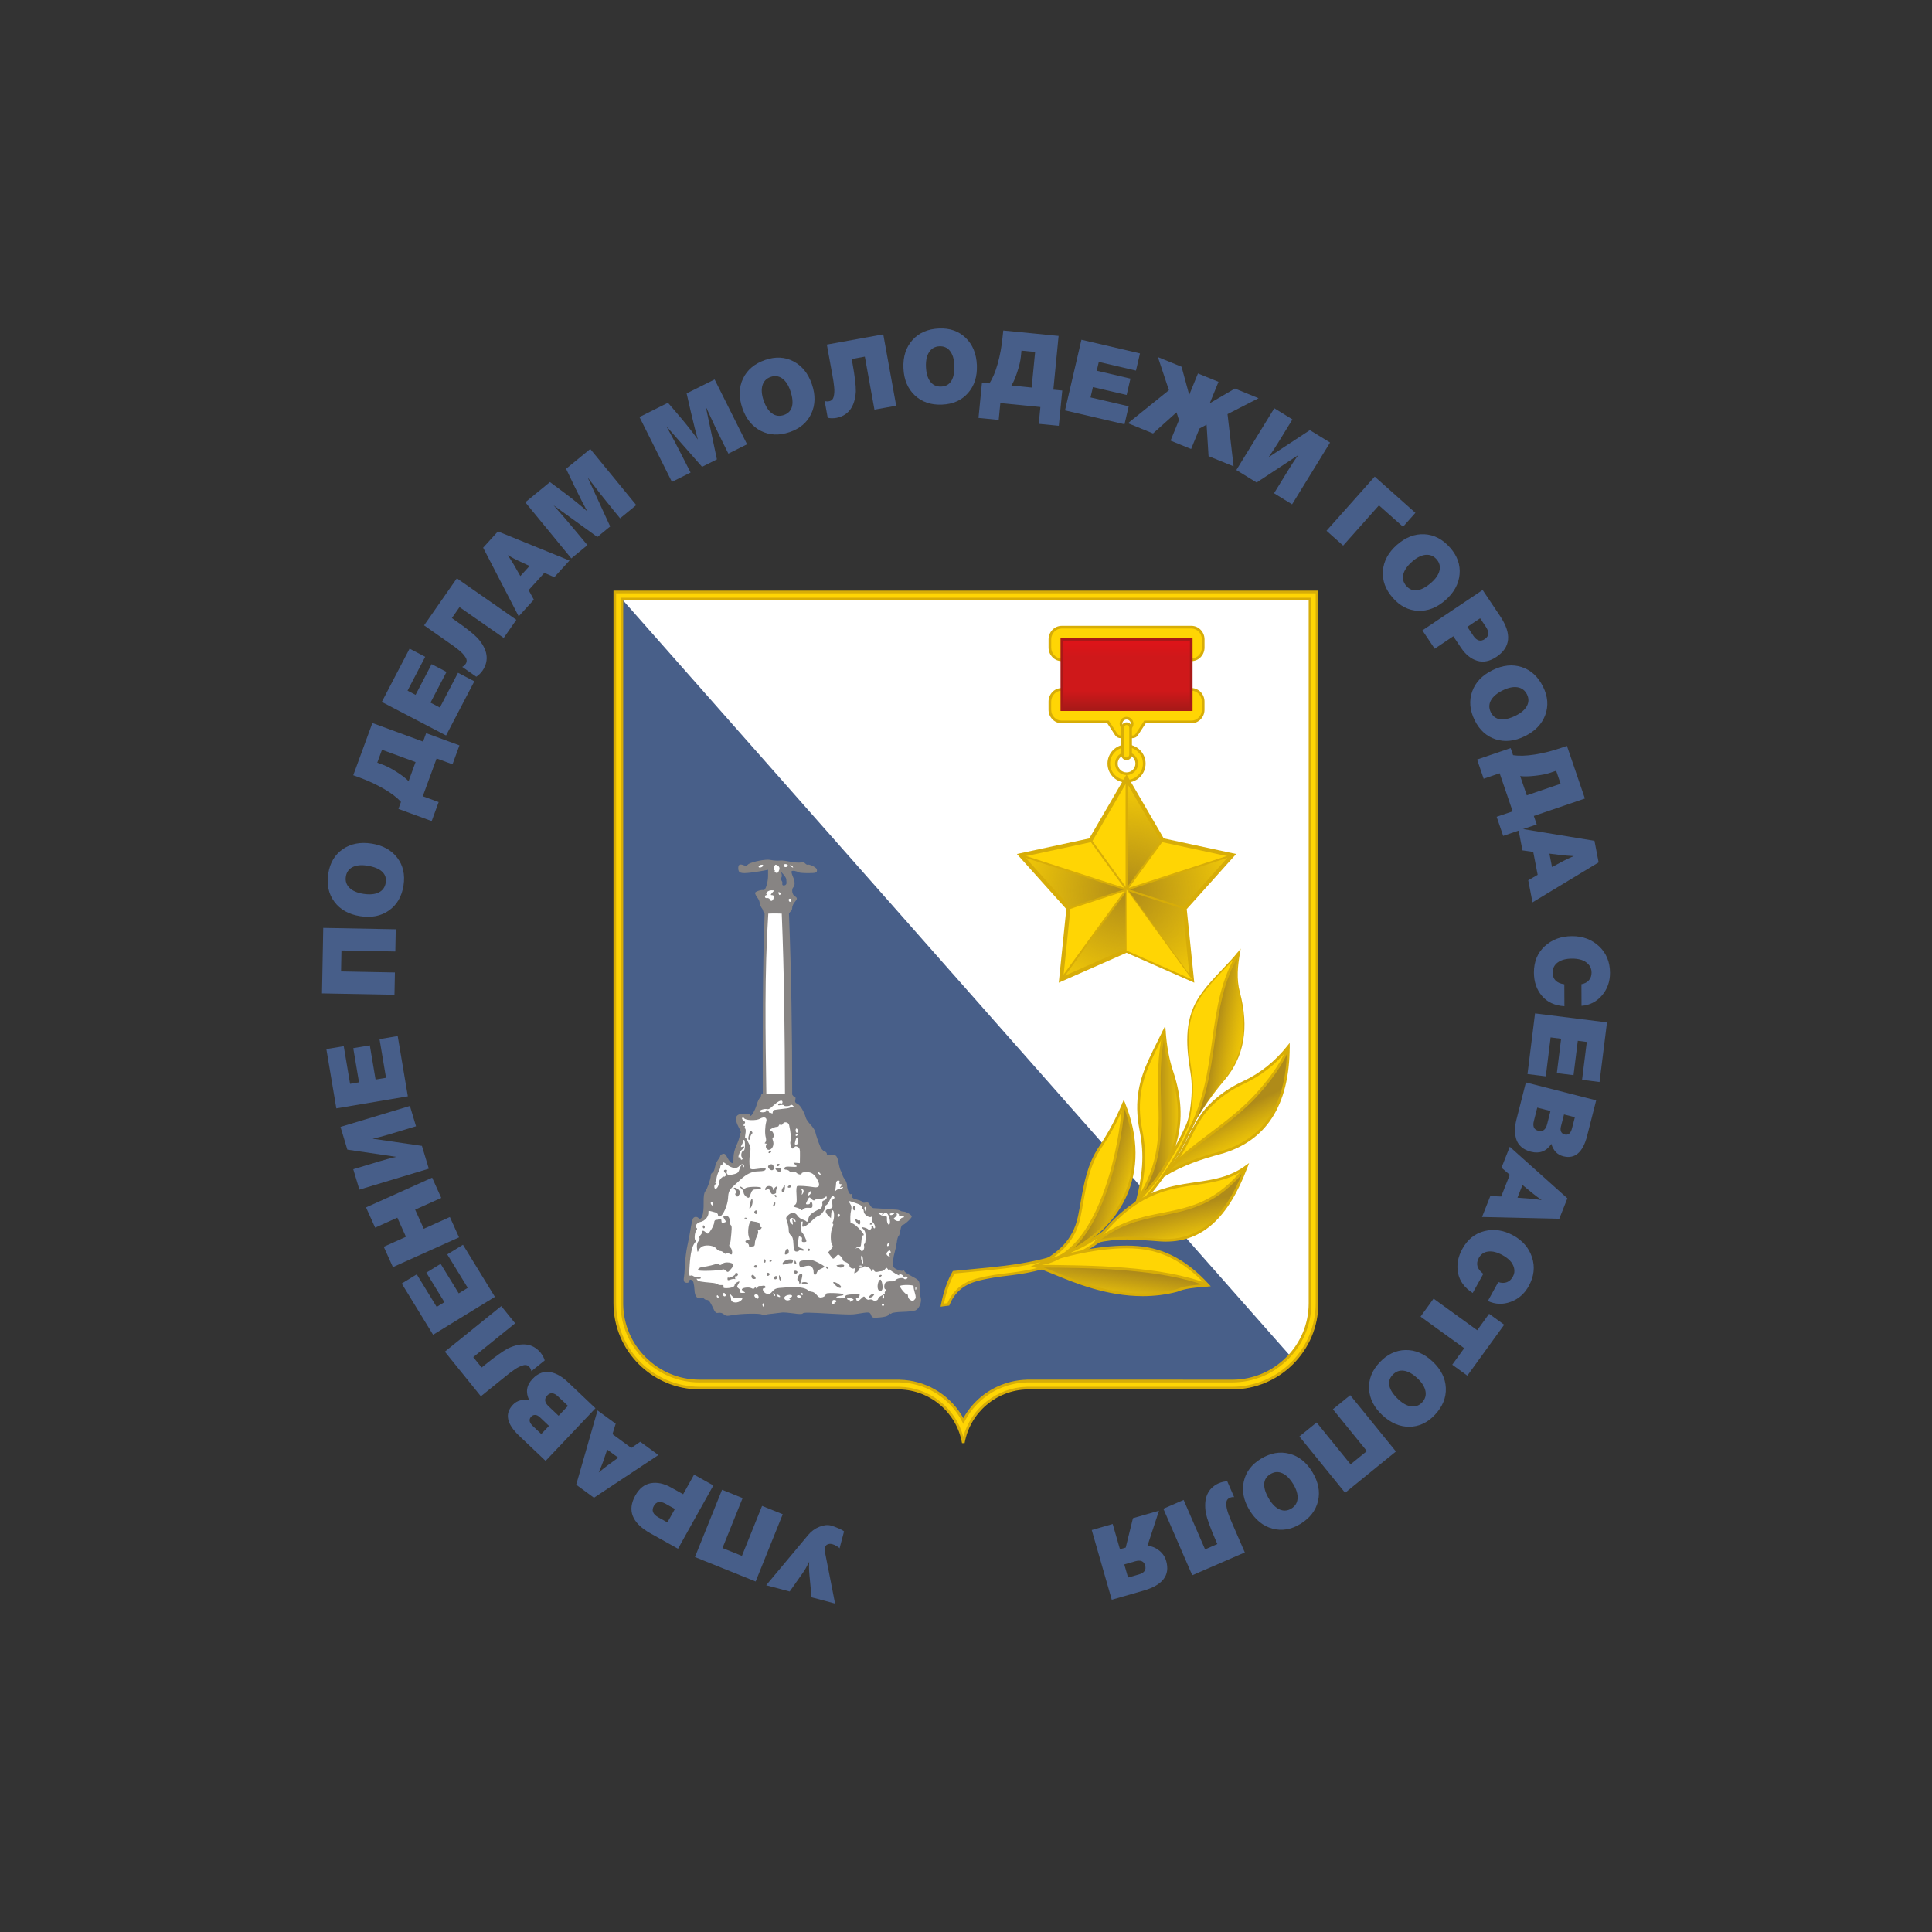 <?xml version="1.0" encoding="UTF-8"?> <svg xmlns="http://www.w3.org/2000/svg" width="300" height="300" viewBox="0 0 300 300" fill="none"><rect x="0" y="0" width="300" height="300" fill="#333333" stroke="none"/><g clip-path="url(#clip0_2769_2096)"><path d="M128.086 240.936L129.67 249L126.018 248.029L125.686 244.536C125.619 243.84 125.609 243.166 125.651 242.513C125.295 243.237 124.96 243.819 124.646 244.26L122.624 247.126L118.973 246.156L125.482 238.363C125.965 237.781 126.544 237.354 127.221 237.082C127.899 236.81 128.502 236.743 129.031 236.884C129.356 236.973 129.751 237.117 130.216 237.322C130.679 237.527 130.961 237.689 131.063 237.802L130.368 240.417C130.312 240.336 130.167 240.223 129.927 240.078C129.687 239.934 129.451 239.828 129.218 239.768C128.975 239.704 128.742 239.715 128.523 239.803C128.304 239.891 128.16 240.064 128.093 240.318C128.04 240.484 128.04 240.692 128.086 240.936Z" fill="#475E89"></path><path d="M107.909 241.776L112.118 231.33L115.314 232.618L112.185 240.379L115.205 241.596L118.334 233.836L121.545 235.131L117.336 245.574L107.909 241.776Z" fill="#475E89"></path><path d="M105.281 240.487L101.001 238.098C98.14 236.5 97.357 234.534 98.659 232.208C99.266 231.121 100.063 230.489 101.051 230.309C102.039 230.129 103.09 230.352 104.201 230.973L106.078 232.021L107.775 228.982L110.77 230.655L105.281 240.487ZM103.633 236.397L104.797 234.311L103.347 233.503C102.518 233.041 101.911 233.154 101.527 233.846C101.135 234.544 101.375 235.137 102.24 235.621L103.633 236.397Z" fill="#475E89"></path><path d="M89.472 230.545L92.784 219.012L95.603 221.076L95.106 222.693L98.027 224.835L99.417 223.875L102.236 225.939L92.227 232.564L89.472 230.545ZM94.287 225.096L93.631 227.009C93.472 227.457 93.254 228 92.968 228.639C93.504 228.195 93.97 227.824 94.369 227.528C94.802 227.203 95.346 226.811 95.999 226.349L94.287 225.096Z" fill="#475E89"></path><path d="M84.72 226.844L80.602 222.937C78.669 221.102 78.344 219.503 79.636 218.141C80.288 217.453 81.149 217.227 82.211 217.471C81.576 216.242 81.735 215.124 82.695 214.114C83.128 213.655 83.591 213.341 84.078 213.172C84.564 213.003 85.048 212.971 85.528 213.077C86.007 213.183 86.462 213.363 86.889 213.617C87.316 213.871 87.747 214.199 88.174 214.605L92.464 218.677L84.72 226.844ZM84.049 222.676L85.245 221.413L83.834 220.075C83.598 219.849 83.358 219.729 83.118 219.715C82.878 219.697 82.67 219.786 82.486 219.976C82.081 220.403 82.169 220.894 82.747 221.448L84.049 222.676ZM86.738 219.842L88.195 218.303L86.646 216.835C86.011 216.232 85.453 216.182 84.974 216.691C84.48 217.209 84.55 217.77 85.185 218.374L86.738 219.842Z" fill="#475E89"></path><path d="M74.668 216.814L69.076 209.887L77.836 202.811L79.992 205.482L73.486 210.737L74.788 212.35L75.303 211.933C76.887 210.656 78.087 209.802 78.905 209.371C81.029 208.376 82.698 208.591 83.919 210.017C84.236 210.412 84.458 210.822 84.585 211.245L82.507 212.925C82.493 212.72 82.394 212.509 82.215 212.286C82.095 212.138 81.953 212.039 81.784 211.993C81.618 211.944 81.428 211.955 81.213 212.018C81.001 212.082 80.793 212.159 80.592 212.255C80.391 212.35 80.151 212.491 79.879 212.678C79.604 212.865 79.367 213.035 79.173 213.186C78.979 213.338 78.732 213.532 78.436 213.772L74.668 216.814Z" fill="#475E89"></path><path d="M62.38 199.306L64.712 197.877L67.809 202.934L69.009 202.2L66.201 197.615L68.423 196.25L71.232 200.834L72.632 199.973L69.45 194.782L71.891 193.285L76.848 201.378L67.249 207.264L62.38 199.306Z" fill="#475E89"></path><path d="M56.837 187.487L67.103 182.867L68.518 186.012L64.465 187.833L65.802 190.804L69.855 188.98L71.277 192.138L61.011 196.758L59.589 193.599L63.036 192.05L61.699 189.079L58.252 190.628L56.837 187.487Z" fill="#475E89"></path><path d="M52.872 174.983L63.65 171.732L64.599 174.884L60.542 176.109C59.413 176.451 58.52 176.684 57.864 176.818L65.516 177.93L66.585 181.473L55.807 184.723L54.855 181.558L58.94 180.326C59.759 180.079 60.62 179.846 61.523 179.631L53.938 178.515L52.872 174.983Z" fill="#475E89"></path><path d="M50.678 162.903L53.377 162.447L54.361 168.295L55.748 168.062L54.855 162.758L57.427 162.324L58.319 167.628L59.942 167.356L58.933 161.353L61.756 160.877L63.329 170.236L52.227 172.107L50.678 162.903Z" fill="#475E89"></path><path d="M50.194 144.082L61.452 144.297L61.385 147.745L53.02 147.586L52.96 150.844L61.321 151.003L61.254 154.465L50 154.253L50.194 144.082Z" fill="#475E89"></path><path d="M50.977 135.643C51.238 133.977 51.986 132.717 53.221 131.863C54.459 131.009 55.951 130.719 57.701 130.991C59.441 131.263 60.767 131.994 61.681 133.186C62.595 134.379 62.919 135.816 62.658 137.492C62.394 139.2 61.642 140.492 60.414 141.367C59.183 142.242 57.691 142.542 55.93 142.267C54.17 141.992 52.836 141.25 51.933 140.044C51.026 138.84 50.709 137.372 50.977 135.643ZM53.704 136.116C53.598 136.804 53.785 137.386 54.265 137.859C54.745 138.335 55.464 138.646 56.424 138.794C57.415 138.949 58.213 138.875 58.82 138.575C59.426 138.275 59.786 137.771 59.896 137.061C60.005 136.363 59.815 135.791 59.324 135.339C58.834 134.891 58.065 134.584 57.01 134.418C56.082 134.273 55.327 134.351 54.741 134.647C54.156 134.951 53.81 135.438 53.704 136.116Z" fill="#475E89"></path><path d="M54.855 120.38L57.825 112.27L65.693 115.153L66.172 113.847L71.341 115.739L70.265 118.678L67.799 117.775L65.65 123.64L68.116 124.544L67.033 127.498L61.868 125.606L62.263 124.523C61.65 123.838 60.764 123.161 59.607 122.49C58.45 121.819 57.183 121.23 55.807 120.725L54.855 120.38ZM64.528 118.333L59.317 116.423L58.584 118.428L59.476 118.756C60.09 118.982 60.817 119.367 61.657 119.907C62.496 120.45 63.092 120.916 63.445 121.304L64.528 118.333Z" fill="#475E89"></path><path d="M63.601 100.719L66.025 101.986L63.283 107.244L64.532 107.897L67.02 103.129L69.334 104.336L66.847 109.104L68.304 109.866L71.119 104.467L73.656 105.79L69.267 114.204L59.286 108.995L63.601 100.719Z" fill="#475E89"></path><path d="M65.852 97.104L70.942 89.799L80.179 96.24L78.217 99.056L71.355 94.27L70.17 95.971L70.713 96.353C72.382 97.517 73.536 98.431 74.178 99.098C75.727 100.859 75.984 102.525 74.954 104.095C74.665 104.512 74.333 104.84 73.959 105.08L71.768 103.552C71.959 103.481 72.135 103.326 72.301 103.093C72.41 102.938 72.463 102.772 72.463 102.599C72.463 102.426 72.403 102.246 72.28 102.059C72.16 101.872 72.026 101.696 71.877 101.53C71.729 101.364 71.528 101.173 71.271 100.962C71.013 100.75 70.784 100.57 70.583 100.425C70.382 100.28 70.127 100.097 69.817 99.882L65.852 97.104Z" fill="#475E89"></path><path d="M77.317 82.516L88.43 87.037L86.077 89.62L84.525 88.953L82.087 91.631L82.895 93.117L80.542 95.701L75.02 85.043L77.317 82.516ZM82.225 87.883L80.394 87.029C79.967 86.825 79.448 86.546 78.845 86.197C79.229 86.775 79.547 87.28 79.801 87.707C80.076 88.173 80.408 88.752 80.799 89.45L82.225 87.883Z" fill="#475E89"></path><path d="M91.655 69.719L98.796 78.425L96.291 80.483L95.218 79.173C93.955 77.631 92.632 75.955 91.253 74.141L94.749 81.746L92.756 83.38L85.971 78.475C87.111 79.749 88.399 81.252 89.831 82.981L91.218 84.647L88.713 86.705L81.568 77.995L85.396 74.854L87.813 76.654C89.104 77.628 90.23 78.545 91.193 79.403C90.741 78.602 90.064 77.278 89.168 75.439L87.901 72.796L91.655 69.719Z" fill="#475E89"></path><path d="M110.964 58.92L116.002 68.989L113.102 70.439L112.344 68.925C111.451 67.143 110.534 65.216 109.592 63.141L111.32 71.332L109.017 72.486L103.485 66.201C104.314 67.693 105.238 69.444 106.251 71.448L107.235 73.379L104.335 74.829L99.297 64.757L103.721 62.541L105.679 64.831C106.723 66.067 107.616 67.21 108.367 68.262C108.103 67.379 107.736 65.943 107.27 63.945L106.618 61.087L110.964 58.92Z" fill="#475E89"></path><path d="M118.832 55.887C120.426 55.344 121.89 55.418 123.22 56.117C124.551 56.816 125.503 58.005 126.075 59.681C126.643 61.347 126.611 62.861 125.979 64.227C125.348 65.589 124.229 66.546 122.624 67.096C120.987 67.654 119.495 67.594 118.151 66.912C116.803 66.231 115.843 65.046 115.268 63.359C114.693 61.672 114.729 60.147 115.378 58.785C116.023 57.419 117.177 56.456 118.832 55.887ZM119.682 58.524C119.022 58.75 118.595 59.184 118.398 59.83C118.2 60.475 118.26 61.259 118.571 62.176C118.895 63.126 119.329 63.796 119.879 64.195C120.426 64.594 121.04 64.675 121.718 64.446C122.384 64.216 122.804 63.782 122.977 63.14C123.146 62.498 123.062 61.672 122.716 60.662C122.413 59.773 121.993 59.141 121.456 58.76C120.924 58.383 120.331 58.301 119.682 58.524Z" fill="#475E89"></path><path d="M128.393 53.508L137.153 51.92L139.161 63.002L135.784 63.612L134.292 55.379L132.253 55.749L132.373 56.402C132.736 58.403 132.909 59.868 132.895 60.792C132.75 63.132 131.762 64.498 129.924 64.882C129.427 64.974 128.961 64.971 128.527 64.879L128.051 62.25C128.238 62.334 128.471 62.352 128.749 62.299C128.936 62.264 129.092 62.186 129.212 62.063C129.335 61.939 129.416 61.77 129.466 61.551C129.511 61.332 129.54 61.113 129.554 60.891C129.568 60.669 129.557 60.393 129.525 60.062C129.494 59.73 129.455 59.441 129.416 59.197C129.377 58.953 129.324 58.643 129.257 58.269L128.393 53.508Z" fill="#475E89"></path><path d="M145.814 51.007C147.501 50.936 148.88 51.423 149.96 52.471C151.036 53.52 151.614 54.928 151.689 56.696C151.763 58.457 151.304 59.9 150.313 61.029C149.321 62.159 147.977 62.759 146.284 62.829C144.555 62.904 143.144 62.42 142.046 61.386C140.949 60.352 140.36 58.944 140.286 57.162C140.212 55.383 140.678 53.929 141.687 52.803C142.689 51.677 144.064 51.081 145.814 51.007ZM145.881 53.774C145.186 53.802 144.654 54.098 144.28 54.663C143.909 55.228 143.743 55.993 143.782 56.964C143.825 57.966 144.05 58.732 144.463 59.269C144.876 59.805 145.44 60.059 146.157 60.027C146.862 59.999 147.388 59.699 147.734 59.131C148.079 58.563 148.228 57.747 148.185 56.682C148.146 55.743 147.921 55.019 147.515 54.501C147.113 53.989 146.566 53.745 145.881 53.774Z" fill="#475E89"></path><path d="M155.788 51.32L164.379 52.164L163.564 60.507L164.947 60.641L164.41 66.118L161.295 65.815L161.549 63.203L155.333 62.593L155.075 65.204L151.942 64.897L152.479 59.42L153.629 59.533C154.137 58.767 154.571 57.74 154.931 56.448C155.29 55.16 155.541 53.784 155.682 52.326L155.788 51.32ZM160.194 60.178L160.734 54.652L158.61 54.444L158.519 55.389C158.455 56.039 158.265 56.84 157.951 57.789C157.637 58.739 157.333 59.434 157.047 59.871L160.194 60.178Z" fill="#475E89"></path><path d="M177.016 54.879L176.395 57.543L170.619 56.199L170.302 57.568L175.537 58.789L174.945 61.33L169.709 60.109L169.335 61.711L175.262 63.091L174.613 65.879L165.373 63.726L167.924 52.758L177.016 54.879Z" fill="#475E89"></path><path d="M183.07 65.228L182.689 64.029L179.044 67.307L175.149 65.716L181.51 60.591L179.799 55.449L183.472 56.949L184.661 61.315L186.019 57.99L189.209 59.292L187.85 62.617L191.756 60.334L195.428 61.834L190.609 64.307L191.551 72.414L187.663 70.833L187.356 65.941L186.259 66.534L184.954 69.725L181.764 68.422L183.07 65.228Z" fill="#475E89"></path><path d="M206.532 68.72L200.636 78.312L197.835 76.59L200.054 72.98C200.672 71.974 201.183 71.205 201.585 70.672L195.129 74.924L191.979 72.987L197.874 63.395L200.689 65.127L198.452 68.766C198.004 69.493 197.518 70.238 196.985 71L203.395 66.793L206.532 68.72Z" fill="#475E89"></path><path d="M214.124 78.47L208.564 84.72L205.978 82.416L213.464 74.006L219.783 79.631L217.86 81.795L214.124 78.47Z" fill="#475E89"></path><path d="M225.177 85.049C226.292 86.316 226.779 87.7 226.641 89.196C226.504 90.692 225.77 92.026 224.44 93.195C223.117 94.356 221.706 94.906 220.206 94.843C218.707 94.779 217.394 94.109 216.276 92.835C215.133 91.536 214.621 90.135 214.738 88.628C214.854 87.121 215.581 85.78 216.918 84.605C218.255 83.429 219.677 82.879 221.187 82.956C222.69 83.038 224.024 83.733 225.177 85.049ZM223.068 86.842C222.609 86.32 222.041 86.09 221.371 86.154C220.697 86.217 219.998 86.57 219.268 87.213C218.516 87.873 218.061 88.532 217.903 89.192C217.744 89.852 217.902 90.449 218.375 90.989C218.841 91.518 219.405 91.74 220.065 91.652C220.725 91.564 221.455 91.169 222.253 90.466C222.958 89.845 223.382 89.217 223.53 88.575C223.674 87.933 223.519 87.354 223.068 86.842Z" fill="#475E89"></path><path d="M230.222 91.613L232.949 95.686C234.773 98.41 234.576 100.514 232.36 102C231.326 102.691 230.328 102.892 229.368 102.603C228.409 102.314 227.572 101.64 226.863 100.581L225.667 98.795L222.778 100.733L220.869 97.881L230.222 91.613ZM229.834 96.004L227.851 97.334L228.775 98.714C229.305 99.501 229.897 99.677 230.554 99.236C231.22 98.792 231.277 98.156 230.726 97.331L229.834 96.004Z" fill="#475E89"></path><path d="M239.606 106.634C240.354 108.145 240.467 109.606 239.948 111.017C239.43 112.429 238.375 113.527 236.787 114.31C235.21 115.09 233.704 115.256 232.271 114.808C230.839 114.359 229.745 113.371 228.99 111.85C228.225 110.301 228.091 108.815 228.592 107.389C229.093 105.964 230.14 104.859 231.739 104.068C233.337 103.278 234.85 103.116 236.286 103.581C237.722 104.047 238.83 105.067 239.606 106.634ZM237.105 107.82C236.794 107.195 236.307 106.828 235.641 106.719C234.974 106.609 234.205 106.768 233.337 107.199C232.441 107.643 231.83 108.162 231.506 108.759C231.181 109.355 231.181 109.973 231.499 110.615C231.813 111.247 232.3 111.607 232.959 111.691C233.619 111.776 234.427 111.582 235.379 111.109C236.219 110.693 236.794 110.195 237.101 109.613C237.408 109.03 237.408 108.434 237.105 107.82Z" fill="#475E89"></path><path d="M243.311 115.82L246.101 123.994L238.17 126.701L238.618 128.017L233.411 129.796L232.398 126.831L234.882 125.984L232.864 120.073L230.38 120.92L229.364 117.941L234.572 116.163L234.946 117.257C235.852 117.405 236.967 117.373 238.29 117.168C239.613 116.96 240.964 116.621 242.354 116.149L243.311 115.82ZM237.077 123.496L242.33 121.703L241.638 119.681L240.742 119.988C240.125 120.2 239.317 120.359 238.322 120.465C237.327 120.571 236.572 120.585 236.053 120.504L237.077 123.496Z" fill="#475E89"></path><path d="M248.232 133.911L237.966 140.118L237.303 136.688L238.767 135.841L238.079 132.284L236.406 132.044L235.743 128.613L247.587 130.561L248.232 133.911ZM240.996 134.634L242.775 133.678C243.194 133.455 243.727 133.208 244.369 132.933C243.674 132.894 243.081 132.848 242.588 132.795C242.051 132.739 241.384 132.658 240.591 132.552L240.996 134.634Z" fill="#475E89"></path><path d="M242.919 156.239C241.423 156.15 240.259 155.618 239.434 154.647C238.608 153.676 238.192 152.473 238.185 151.037C238.178 149.339 238.739 147.97 239.86 146.932C240.986 145.895 242.394 145.372 244.094 145.365C245.77 145.358 247.171 145.884 248.299 146.939C249.425 147.995 249.993 149.367 250 151.054C250.004 152.424 249.587 153.599 248.74 154.58C247.894 155.558 246.842 156.09 245.576 156.182L245.562 152.829C246.066 152.734 246.458 152.526 246.729 152.208C247.001 151.891 247.139 151.488 247.135 151.005C247.132 150.5 246.969 150.073 246.648 149.734C246.324 149.392 245.946 149.159 245.516 149.036C245.082 148.912 244.613 148.849 244.108 148.852C243.17 148.856 242.432 149.05 241.896 149.438C241.36 149.826 241.092 150.356 241.095 151.03C241.099 152.064 241.702 152.667 242.905 152.84L242.919 156.239Z" fill="#475E89"></path><path d="M248.374 168.012L245.661 167.674L246.395 161.787L244.998 161.614L244.334 166.95L241.745 166.629L242.408 161.293L240.778 161.088L240.027 167.13L237.187 166.777L238.358 157.361L249.531 158.752L248.374 168.012Z" fill="#475E89"></path><path d="M247.851 170.861L246.451 176.363C245.791 178.95 244.553 180.009 242.736 179.546C241.815 179.313 241.201 178.671 240.891 177.623C240.129 178.777 239.074 179.183 237.726 178.84C237.112 178.685 236.615 178.435 236.227 178.092C235.839 177.75 235.578 177.341 235.436 176.871C235.295 176.402 235.232 175.915 235.242 175.417C235.253 174.92 235.334 174.387 235.479 173.811L236.939 168.08L247.851 170.861ZM240.757 172.513L238.703 171.99L238.178 174.058C237.962 174.905 238.192 175.417 238.866 175.587C239.561 175.763 240.016 175.428 240.231 174.581L240.757 172.513ZM244.542 173.48L242.856 173.049L242.376 174.934C242.295 175.251 242.305 175.516 242.408 175.735C242.51 175.95 242.69 176.091 242.944 176.158C243.516 176.303 243.9 175.989 244.098 175.213L244.542 173.48Z" fill="#475E89"></path><path d="M242.122 189.251L230.13 188.972L231.414 185.722L233.104 185.792L234.434 182.422L233.15 181.321L234.434 178.07L243.381 186.074L242.122 189.251ZM235.63 185.976L237.645 186.124C238.117 186.163 238.699 186.24 239.391 186.353C238.826 185.947 238.35 185.591 237.962 185.28C237.539 184.945 237.02 184.518 236.41 184.003L235.63 185.976Z" fill="#475E89"></path><path d="M228.68 200.774C227.414 199.969 226.659 198.939 226.408 197.69C226.158 196.437 226.38 195.184 227.071 193.927C227.89 192.442 229.044 191.517 230.529 191.157C232.014 190.797 233.503 191.027 234.988 191.845C236.456 192.653 237.426 193.793 237.899 195.265C238.372 196.737 238.199 198.208 237.387 199.687C236.728 200.887 235.789 201.709 234.576 202.154C233.362 202.599 232.18 202.553 231.033 202.016L232.649 199.08C233.14 199.242 233.581 199.249 233.972 199.105C234.364 198.96 234.678 198.674 234.911 198.251C235.154 197.806 235.218 197.358 235.101 196.903C234.985 196.447 234.766 196.059 234.452 195.741C234.135 195.42 233.754 195.142 233.313 194.898C232.491 194.446 231.753 194.256 231.093 194.337C230.437 194.414 229.947 194.75 229.622 195.339C229.125 196.243 229.358 197.065 230.324 197.802L228.68 200.774Z" fill="#475E89"></path><path d="M227.847 213.609L225.505 211.912L227.36 209.349L220.583 204.444L222.605 201.652L229.382 206.558L231.227 204.006L233.57 205.704L227.847 213.609Z" fill="#475E89"></path><path d="M222.813 219.69C221.66 220.922 220.333 221.54 218.83 221.547C217.327 221.554 215.93 220.95 214.639 219.74C213.355 218.536 212.67 217.181 212.589 215.681C212.508 214.181 213.048 212.812 214.208 211.573C215.39 210.31 216.738 209.667 218.244 209.636C219.754 209.607 221.159 210.2 222.457 211.418C223.755 212.636 224.44 214.001 224.507 215.508C224.577 217.022 224.009 218.413 222.813 219.69ZM220.827 217.763C221.303 217.255 221.476 216.669 221.346 216.006C221.215 215.342 220.799 214.679 220.09 214.015C219.359 213.331 218.661 212.939 217.987 212.847C217.317 212.752 216.738 212.967 216.248 213.49C215.764 214.005 215.598 214.587 215.75 215.233C215.902 215.879 216.364 216.571 217.14 217.298C217.825 217.94 218.491 218.303 219.144 218.385C219.797 218.466 220.358 218.261 220.827 217.763Z" fill="#475E89"></path><path d="M208.867 231.799L201.769 223.057L204.443 220.883L209.717 227.377L212.247 225.323L206.972 218.829L209.661 216.645L216.759 225.386L208.867 231.799Z" fill="#475E89"></path><path d="M201.913 236.641C200.473 237.516 199.027 237.756 197.577 237.36C196.127 236.965 194.941 236.009 194.024 234.498C193.11 232.995 192.814 231.509 193.135 230.041C193.46 228.573 194.345 227.398 195.795 226.515C197.273 225.615 198.741 225.354 200.205 225.732C201.666 226.106 202.862 227.055 203.786 228.58C204.71 230.101 205.007 231.601 204.665 233.073C204.322 234.541 203.405 235.73 201.913 236.641ZM200.516 234.251C201.108 233.891 201.433 233.373 201.486 232.698C201.539 232.024 201.313 231.273 200.808 230.443C200.286 229.586 199.718 229.025 199.097 228.753C198.476 228.481 197.859 228.534 197.249 228.905C196.645 229.272 196.331 229.787 196.303 230.454C196.275 231.117 196.54 231.904 197.09 232.815C197.577 233.616 198.124 234.145 198.73 234.399C199.334 234.657 199.93 234.608 200.516 234.251Z" fill="#475E89"></path><path d="M193.294 241.059L185.131 244.606L180.646 234.276L183.793 232.91L187.124 240.586L189.026 239.76L188.761 239.149C187.949 237.283 187.449 235.899 187.251 234.996C186.856 232.684 187.508 231.131 189.209 230.334C189.675 230.132 190.126 230.027 190.571 230.02L191.636 232.472C191.435 232.433 191.206 232.469 190.945 232.585C190.772 232.659 190.638 232.772 190.546 232.92C190.454 233.069 190.412 233.256 190.416 233.478C190.419 233.7 190.44 233.923 190.479 234.142C190.518 234.36 190.588 234.629 190.698 234.943C190.807 235.257 190.906 235.529 191.001 235.761C191.096 235.991 191.216 236.28 191.368 236.626L193.294 241.059Z" fill="#475E89"></path><path d="M169.525 237.58L172.778 236.645L173.904 240.566L174.8 240.308L175.925 235.741L179.968 234.58L178.176 240.033C178.839 240.082 179.443 240.326 179.986 240.756C180.533 241.187 180.896 241.727 181.083 242.376C181.722 244.596 180.554 246.131 177.587 246.985L172.634 248.407L169.525 237.58ZM174.578 242.923L175.163 244.959L176.85 244.476C177.689 244.236 178.014 243.77 177.816 243.078C177.626 242.411 177.107 242.196 176.267 242.436L174.578 242.923Z" fill="#475E89"></path><path d="M204.51 202.374C204.51 209.648 198.604 215.545 191.319 215.545H159.496C154.518 215.658 150.411 219.296 149.579 224.054C148.75 219.293 144.643 215.658 139.668 215.545H108.657C101.372 215.545 95.466 209.648 95.466 202.374V91.922H204.506V202.374H204.51Z" fill="#FFD504"></path><path d="M149.786 224.088H149.381C148.559 219.366 144.473 215.858 139.668 215.749H108.66C101.272 215.749 95.261 209.749 95.261 202.373V91.713H204.718V202.373C204.718 209.749 198.706 215.749 191.322 215.749H159.499C154.701 215.858 150.612 219.366 149.786 224.088ZM95.674 92.126V202.373C95.674 209.523 101.498 215.336 108.66 215.336H139.671C144.36 215.442 148.389 218.65 149.582 223.096C150.781 218.653 154.81 215.442 159.492 215.336H191.318C198.477 215.336 204.301 209.52 204.301 202.373V92.126H95.674Z" fill="#D7AD08"></path><path d="M203.42 202.372V93.014H96.563V202.372H96.56C96.56 205.7 97.914 208.721 100.105 210.909C102.296 213.097 105.32 214.452 108.657 214.452V214.445H139.668L139.69 214.452C143.645 214.54 147.106 216.64 149.078 219.767C149.258 220.053 149.427 220.349 149.582 220.653C150.768 218.341 152.722 216.488 155.107 215.43C155.774 215.133 156.472 214.9 157.199 214.734C157.919 214.569 158.67 214.473 159.443 214.456H159.45H159.478L159.499 214.449H191.322V214.456C194.656 214.456 197.68 213.1 199.871 210.912C202.062 208.724 203.42 205.703 203.42 202.372Z" fill="#485F89"></path><path d="M203.419 202.372V93.014H96.562L200.283 210.482C202.23 208.333 203.419 205.488 203.419 202.372Z" fill="white"></path><path d="M149.582 221.105L149.399 220.745C149.258 220.466 149.095 220.183 148.905 219.876C146.894 216.697 143.451 214.745 139.686 214.66L139.633 214.653L108.865 214.657L108.657 214.664C105.376 214.664 102.286 213.383 99.961 211.061C97.636 208.738 96.352 205.654 96.352 202.379L96.355 92.812H203.625V202.379C203.625 202.411 203.625 202.446 203.625 202.478V202.584C203.572 205.784 202.295 208.788 200.019 211.061C197.694 213.383 194.607 214.66 191.322 214.664H159.478C158.695 214.685 157.954 214.777 157.245 214.939C156.54 215.098 155.848 215.331 155.188 215.624C152.86 216.658 150.934 218.479 149.766 220.752L149.582 221.105ZM108.661 214.24H139.704L139.732 214.247C143.602 214.332 147.173 216.354 149.258 219.654C149.378 219.848 149.487 220.032 149.586 220.208C150.81 218.013 152.726 216.255 155.026 215.236C155.711 214.932 156.427 214.692 157.157 214.526C157.891 214.357 158.66 214.261 159.44 214.24L159.464 214.233H159.5L191.527 214.237C194.621 214.184 197.525 212.952 199.726 210.757C201.973 208.512 203.212 205.53 203.212 202.365V93.211H96.771V202.569C96.824 205.661 98.056 208.558 100.257 210.757C102.466 212.963 105.387 214.194 108.495 214.237L108.661 214.24Z" fill="#D7AD08"></path><path d="M192.33 148.045C190.369 150.441 187.783 152.594 186.174 155.234C184.11 158.618 184.392 162.359 185.077 166.569C185.352 168.263 185.296 169.968 185.091 171.673C184.943 172.911 184.763 173.885 184.248 175.018C181.376 181.314 176.356 188.013 170.291 192.121C163.729 196.567 155.731 196.772 148.096 197.563C147.32 198.868 146.724 200.573 146.314 202.669C146.632 202.63 146.949 202.588 147.263 202.549C148.124 200.425 149.694 199.281 151.652 198.748C153.392 198.272 155.198 198.039 156.997 197.831C163.559 197.072 168.982 194.57 173.879 190.176C178.575 185.966 182.42 180.707 184.833 175.269C185.331 174.15 185.828 173.247 186.52 172.227C187.631 170.586 188.778 169.022 189.953 167.642C193.283 163.736 193.675 159.165 192.33 154.104C191.766 151.973 192.013 149.905 192.33 148.045Z" fill="#FFD504"></path><path d="M146.054 202.906L146.107 202.624C146.516 200.517 147.126 198.777 147.913 197.45L147.966 197.362L148.068 197.351C149.01 197.256 149.956 197.164 150.905 197.076C157.569 196.455 164.459 195.813 170.168 191.945C175.714 188.19 180.907 181.827 184.054 174.931C184.544 173.854 184.724 172.947 184.88 171.645C185.112 169.697 185.109 168.095 184.865 166.598C184.237 162.755 183.807 158.7 185.987 155.121C187.007 153.449 188.425 151.963 189.794 150.523C190.602 149.676 191.435 148.801 192.161 147.908L192.655 147.301L192.525 148.074C192.2 149.965 191.978 151.998 192.521 154.041C194.003 159.625 193.213 164.114 190.101 167.763C189.025 169.026 187.907 170.519 186.682 172.33C186.012 173.321 185.511 174.221 185.014 175.34C182.586 180.81 178.677 186.132 174.01 190.318C168.996 194.814 163.595 197.263 157.012 198.025C155.198 198.237 153.431 198.463 151.699 198.939C149.61 199.508 148.22 200.708 147.447 202.617L147.401 202.73L147.281 202.744C146.967 202.783 146.646 202.822 146.332 202.864L146.054 202.906ZM148.22 197.75C147.514 198.964 146.96 200.535 146.572 202.423C146.756 202.398 146.936 202.377 147.119 202.356C147.945 200.411 149.451 199.13 151.6 198.548C153.357 198.068 155.216 197.828 156.973 197.623C163.468 196.871 168.795 194.457 173.742 190.018C178.37 185.871 182.241 180.598 184.647 175.181C185.155 174.038 185.663 173.117 186.351 172.107C187.586 170.286 188.711 168.779 189.798 167.505C192.814 163.965 193.58 159.6 192.133 154.154C191.643 152.302 191.756 150.473 192.01 148.748C191.399 149.45 190.743 150.142 190.105 150.812C188.75 152.235 187.349 153.706 186.351 155.34C184.241 158.799 184.643 162.61 185.282 166.535C185.532 168.07 185.536 169.707 185.296 171.694C185.137 173.004 184.947 173.981 184.435 175.1C181.256 182.063 176.014 188.49 170.404 192.287C164.608 196.215 157.664 196.861 150.947 197.489C150.037 197.574 149.127 197.658 148.22 197.75Z" fill="#D7AD08"></path><path d="M119.216 133.49C118.214 133.508 116.394 133.924 116.108 134.274C115.956 134.457 115.773 134.475 115.438 134.341C114.852 134.122 114.637 134.256 114.637 134.81C114.637 135.558 115.004 135.692 116.609 135.495C117.41 135.392 118.348 135.244 118.666 135.177L119.265 135.061V136.014C119.265 136.963 118.863 138.3 118.581 138.216C118.232 138.113 117.226 138.449 117.244 138.664C117.244 138.798 117.41 139.116 117.597 139.366C117.798 139.617 117.964 140.002 117.964 140.217C117.964 140.436 118.147 140.834 118.362 141.117C118.549 141.385 118.496 141.734 118.733 141.868C118.383 151.214 118.429 160.559 118.447 169.89C118.196 169.855 118.196 169.975 118.165 170.155C118.165 170.356 118.08 170.522 117.981 170.522C117.882 170.522 117.664 170.991 117.498 171.556C117.212 172.523 116.496 173.656 116.496 173.14C116.496 172.876 115.127 172.84 114.626 173.109C114.139 173.377 114.175 174.026 114.707 175.046C114.958 175.512 115.109 175.897 115.025 175.897C114.958 175.897 114.891 176.112 114.859 176.362C114.841 176.631 114.608 177.298 114.358 177.848C114.058 178.498 113.892 179.2 113.892 179.786C113.892 180.534 113.843 180.686 113.61 180.587C113.458 180.537 113.158 180.17 112.957 179.786C112.689 179.235 112.523 179.098 112.238 179.186C112.022 179.235 111.853 179.352 111.853 179.45C111.853 179.553 111.701 179.835 111.504 180.086C111.303 180.336 111.084 180.869 111.017 181.254C110.95 181.653 110.784 182.023 110.632 182.087C110.481 182.136 110.364 182.355 110.364 182.556C110.364 183.089 109.814 184.642 109.51 184.995C109.327 185.21 109.242 185.729 109.26 186.766C109.295 188.616 108.942 189.618 108.442 189.12C108.187 188.87 107.757 188.919 107.605 189.223C107.507 189.389 107.337 190.158 107.221 190.924C107.087 191.693 106.872 192.858 106.72 193.511C106.572 194.178 106.402 195.48 106.353 196.398C106.321 197.315 106.236 198.233 106.187 198.434C106.155 198.631 106.169 198.903 106.236 198.998C106.42 199.284 107.023 199.253 107.023 198.949C107.023 198.547 107.524 198.681 107.676 199.115C107.743 199.348 107.824 199.881 107.842 200.301C107.877 201.254 108.244 201.737 108.812 201.585C109.048 201.536 109.278 201.568 109.345 201.67C109.412 201.772 109.613 201.854 109.814 201.854C110.047 201.854 110.297 202.189 110.632 202.905C111.049 203.823 111.165 203.939 111.567 203.855C111.853 203.805 112.188 203.886 112.403 204.088C112.721 204.356 112.922 204.37 113.758 204.204C115.011 203.971 118.002 203.904 118.306 204.119C118.422 204.218 118.606 204.253 118.69 204.204C118.789 204.137 119.343 204.038 119.943 203.989C120.546 203.922 121.231 203.837 121.463 203.805C121.679 203.773 122.465 203.841 123.203 203.939C124.057 204.07 124.558 204.07 124.639 203.957C124.755 203.773 125.591 203.791 129.303 204.006C131.928 204.14 132.312 204.14 133.032 204.024C134.986 203.706 135.071 203.706 135.254 204.19C135.357 204.469 135.424 204.582 135.72 204.606H136.087C136.228 204.599 136.394 204.589 136.592 204.571C137.41 204.504 137.826 204.37 137.996 204.155C138.112 203.971 138.229 203.904 138.229 203.971C138.229 204.052 138.327 204.035 138.465 203.918C138.599 203.819 139.382 203.721 140.187 203.703C141.005 203.685 141.891 203.586 142.159 203.47C142.727 203.237 143.178 202.136 142.963 201.501C142.896 201.264 142.829 200.583 142.812 199.98C142.776 198.762 142.861 198.861 141.157 197.943C140.674 197.675 140.338 197.393 140.423 197.308C140.487 197.223 140.437 197.223 140.321 197.294C139.989 197.477 138.8 197.026 138.701 196.659C138.585 196.292 138.701 195.176 138.952 194.354C139.054 194.037 139.188 193.387 139.255 192.918C139.305 192.434 139.439 191.983 139.537 191.933C139.622 191.884 139.756 191.45 139.823 190.998C139.89 190.532 140.038 190.183 140.141 190.214C140.342 190.281 141.577 189.163 141.577 188.898C141.577 188.647 140.709 188.132 140.307 188.132C140.123 188.132 139.908 188.079 139.841 188.012C139.774 187.931 139.439 187.846 139.104 187.829C138.5 187.779 136.161 187.613 135.611 187.596C135.459 187.578 135.212 187.363 135.078 187.095C134.877 186.742 134.725 186.661 134.394 186.728C134.161 186.795 133.96 186.763 133.96 186.678C133.96 186.579 133.593 186.41 133.124 186.294C132.372 186.11 132.189 185.944 132.27 185.478C132.287 185.394 132.22 185.376 132.136 185.429C131.92 185.563 131.55 184.727 131.532 184.091C131.532 183.809 131.381 183.375 131.183 183.124C130.982 182.874 130.816 182.538 130.816 182.373C130.816 182.221 130.714 182.006 130.615 181.907C130.516 181.804 130.347 181.272 130.248 180.721C129.998 179.436 129.832 179.235 129.028 179.369C128.527 179.45 128.392 179.405 128.392 179.168C128.392 179.016 128.227 178.833 128.008 178.769C127.789 178.702 127.525 178.385 127.373 178.049C127.024 177.213 126.703 176.246 126.59 175.731C126.523 175.477 126.205 174.997 125.852 174.63C125.521 174.263 125.186 173.793 125.136 173.578C124.854 172.593 124.251 171.595 123.848 171.411C123.478 171.242 123.414 171.108 123.496 170.776C123.563 170.511 123.531 170.328 123.414 170.328C123.28 170.328 123.129 170.162 123.012 169.961C123.012 160.513 122.878 151.136 122.511 141.872L122.529 141.823C122.649 141.671 122.681 141.59 122.765 141.54C122.899 141.456 123.016 141.191 123.016 140.954C123.016 140.721 123.182 140.337 123.383 140.104C123.852 139.571 123.852 139.437 123.383 139.137C122.998 138.904 122.882 138.099 123.182 137.782C123.464 137.468 123.464 136.899 123.129 136.148C122.963 135.763 122.861 135.364 122.913 135.297C123.012 135.131 123.7 135.248 124.032 135.463C124.134 135.53 124.801 135.579 125.521 135.579C126.674 135.562 126.823 135.53 126.854 135.195C126.886 134.927 126.72 134.729 126.237 134.493C125.888 134.309 125.499 134.21 125.418 134.26C125.334 134.309 125.186 134.228 125.051 134.094C124.917 133.91 124.649 133.861 124.318 133.928C124.049 133.981 123.333 133.928 122.712 133.797C122.109 133.681 121.442 133.596 121.241 133.614C120.656 133.663 120.373 133.649 119.604 133.529C119.484 133.508 119.368 133.49 119.216 133.49ZM121.291 135.378L121.675 135.812C121.894 136.063 122.077 136.381 122.091 136.515C122.091 136.663 122.127 136.914 122.127 137.097C122.144 137.263 122.007 137.45 121.823 137.482C121.523 137.531 121.421 137.432 121.488 137.079C121.506 136.995 121.421 136.797 121.319 136.663C121.185 136.529 121.167 136.395 121.287 136.328C121.386 136.264 121.418 136.028 121.386 135.795L121.291 135.378Z" fill="#878483"></path><path d="M137.103 202.419C137.202 202.419 137.287 202.504 137.287 202.603C137.287 202.705 137.202 202.786 137.103 202.786C137.005 202.786 136.92 202.705 136.92 202.603C136.92 202.5 137.001 202.419 137.103 202.419ZM118.532 202.366C118.599 202.349 118.634 202.433 118.634 202.599C118.634 203.016 118.599 203.051 118.433 202.765C118.366 202.649 118.384 202.497 118.482 202.398C118.5 202.384 118.518 202.366 118.532 202.366ZM129.582 201.851C129.733 201.851 129.867 201.936 129.867 202.052C129.867 202.151 129.769 202.236 129.666 202.236C129.567 202.236 129.518 202.303 129.567 202.387C129.617 202.472 129.536 202.536 129.384 202.536C129.218 202.536 129.148 202.437 129.218 202.267C129.268 202.133 129.303 201.967 129.303 201.932C129.296 201.883 129.43 201.851 129.582 201.851ZM131.755 201.502C131.889 201.502 132.09 201.551 132.323 201.653C132.623 201.77 132.623 201.787 132.256 202.02C132.037 202.154 131.921 202.172 131.988 202.056C132.055 201.953 131.988 201.854 131.822 201.854C131.67 201.854 131.536 201.773 131.536 201.671C131.536 201.569 131.603 201.516 131.755 201.502ZM137.22 201.117C137.255 201.117 137.287 201.233 137.287 201.399C137.287 201.551 137.202 201.667 137.117 201.667C137.019 201.667 136.966 201.551 137.033 201.399C137.082 201.233 137.17 201.117 137.22 201.117ZM124 201.117C124.148 201.117 124.318 201.202 124.385 201.3C124.452 201.403 124.335 201.484 124.117 201.484C123.898 201.484 123.732 201.403 123.732 201.3C123.729 201.202 123.849 201.117 124 201.117ZM111.381 201.117C111.416 201.117 111.515 201.202 111.564 201.3C111.631 201.403 111.599 201.484 111.497 201.484C111.381 201.484 111.296 201.403 111.296 201.3C111.296 201.202 111.331 201.117 111.381 201.117ZM122.561 201.067C122.61 201.067 122.646 201.067 122.677 201.067C122.861 201.067 122.995 201.117 122.995 201.233C122.995 201.367 122.843 201.484 122.66 201.484C122.409 201.484 122.391 201.537 122.593 201.653C122.776 201.77 122.744 201.837 122.459 201.904C122.025 202.02 121.64 201.685 121.841 201.371C121.961 201.202 122.296 201.082 122.561 201.067ZM120.638 201.018C120.723 201.018 120.839 201.05 120.941 201.117C121.09 201.202 121.174 201.318 121.125 201.385C121.076 201.435 120.906 201.403 120.754 201.3C120.62 201.216 120.539 201.082 120.589 201.032C120.606 201.032 120.62 201.032 120.638 201.018ZM113.402 200.983C113.434 201 113.519 201.082 113.67 201.251C113.956 201.583 114.171 201.653 114.591 201.569C114.894 201.502 115.191 201.533 115.261 201.618C115.311 201.717 115.127 201.918 114.859 202.084C114.291 202.402 113.522 202.236 113.522 201.784C113.522 201.632 113.473 201.367 113.406 201.184C113.37 201.032 113.353 200.965 113.402 200.983ZM117.428 200.965C117.615 200.983 117.798 201.149 117.798 201.399C117.798 201.749 117.53 201.749 117.244 201.417C117.092 201.233 117.092 201.117 117.226 201.032C117.279 200.983 117.364 200.965 117.428 200.965ZM135.565 200.933C135.413 200.933 135.198 201.05 135.064 201.202C134.881 201.435 134.881 201.484 135.114 201.484C135.265 201.484 135.498 201.367 135.615 201.202C135.798 200.983 135.798 200.933 135.565 200.933ZM120.088 200.768C120.119 200.768 120.155 200.817 120.222 200.884C120.356 201 120.405 201.152 120.356 201.219C120.306 201.269 120.186 201.17 120.123 200.986C120.052 200.817 120.052 200.75 120.088 200.768ZM124.466 200.75C124.565 200.75 124.667 200.831 124.667 200.933C124.667 201.036 124.632 201.117 124.582 201.117C124.533 201.117 124.448 201.032 124.381 200.933C124.314 200.831 124.35 200.75 124.466 200.75ZM112.414 200.75C112.481 200.75 112.601 200.866 112.665 201.018C112.714 201.184 112.665 201.3 112.517 201.3C112.382 201.3 112.284 201.184 112.284 201.018C112.284 200.866 112.351 200.75 112.414 200.75ZM142.184 199.85C142.201 199.85 142.215 199.85 142.233 199.868C142.286 199.935 142.3 200.086 142.251 200.217C142.187 200.369 142.152 200.333 142.134 200.118C142.131 199.966 142.148 199.864 142.184 199.85ZM140.928 199.532C141.446 199.55 141.912 199.599 141.863 199.716C141.827 199.815 141.912 200.284 142.046 200.718C142.247 201.403 142.23 201.586 142.028 201.787C141.729 202.087 141.743 202.087 141.326 201.837C141.146 201.734 140.995 201.484 140.995 201.286C140.995 201.085 140.928 200.951 140.843 200.986C140.624 201.053 139.622 199.836 139.774 199.684C139.894 199.564 140.427 199.532 140.928 199.532ZM129.497 199.081C129.296 199.081 129.349 199.197 129.68 199.529C130.15 199.995 130.601 200.129 130.601 199.829C130.601 199.596 129.846 199.081 129.497 199.081ZM124.935 199.081C124.685 199.081 124.484 199.144 124.484 199.215C124.484 199.299 124.685 199.381 124.935 199.416C125.203 199.433 125.401 199.366 125.401 199.264C125.401 199.165 125.203 199.081 124.935 199.081ZM136.715 198.696C136.447 198.696 136.197 199.497 136.299 200.033C136.398 200.535 136.835 200.665 137.001 200.217C137.153 199.864 136.92 198.696 136.715 198.696ZM120.504 198.145C120.338 198.145 120.204 198.276 120.204 198.445C120.204 198.763 120.606 198.71 120.723 198.361C120.754 198.248 120.656 198.145 120.504 198.145ZM121.009 197.997C120.973 197.997 120.959 198.082 120.959 198.262C120.959 198.463 121.009 198.696 121.076 198.763C121.294 198.996 121.326 198.763 121.16 198.311C121.072 198.11 121.023 198.011 121.009 197.997ZM136.736 197.962C136.634 197.962 136.553 198.047 136.553 198.163C136.553 198.262 136.638 198.294 136.736 198.248C136.835 198.181 136.92 198.096 136.92 198.047C136.92 197.997 136.835 197.962 136.736 197.962ZM116.845 197.962C116.595 197.962 116.644 198.481 116.912 198.579C117.032 198.611 117.216 198.611 117.297 198.579C117.463 198.481 117.078 197.962 116.845 197.962ZM124.367 197.778C124.032 197.778 123.616 198.759 123.916 198.862C124.014 198.894 124.117 199.063 124.117 199.229C124.117 199.698 124.399 199.144 124.533 198.378C124.635 197.912 124.582 197.778 124.367 197.778ZM114.369 197.662C114.221 197.662 114.136 197.711 114.185 197.796C114.284 197.979 113.233 198.544 113.081 198.378C113.014 198.329 112.965 198.414 112.965 198.579C112.965 198.83 113.049 198.844 113.43 198.696C113.698 198.597 113.998 198.565 114.083 198.611C114.182 198.678 114.199 198.597 114.15 198.428C114.065 198.244 114.115 198.159 114.266 198.195C114.401 198.212 114.535 198.11 114.584 197.944C114.623 197.778 114.52 197.662 114.369 197.662ZM119.234 197.63C119.149 197.648 119.082 197.747 119.082 197.881C119.082 198.047 119.167 198.145 119.266 198.114C119.551 198.032 119.583 197.732 119.315 197.648C119.297 197.63 119.28 197.63 119.266 197.63C119.269 197.63 119.252 197.63 119.234 197.63ZM123.446 197.312C123.263 197.344 123.164 197.514 123.298 197.662C123.464 197.828 123.697 197.814 123.817 197.609C123.866 197.51 123.799 197.394 123.651 197.344C123.58 197.312 123.496 197.312 123.446 197.312ZM128.361 196.66C128.262 196.66 128.227 196.744 128.276 196.843C128.343 196.942 128.428 197.027 128.477 197.027C128.527 197.027 128.558 196.942 128.558 196.843C128.562 196.744 128.477 196.66 128.361 196.66ZM133.593 196.511C133.66 196.494 133.727 196.511 133.794 196.547C133.946 196.596 133.91 196.645 133.695 196.645C133.494 196.663 133.378 196.614 133.445 196.564C133.473 196.529 133.526 196.511 133.593 196.511ZM117.315 196.444C117.23 196.444 117.131 196.529 117.082 196.66C117.047 196.762 117.166 196.843 117.332 196.843C117.502 196.843 117.6 196.741 117.565 196.61C117.512 196.494 117.413 196.427 117.315 196.444ZM130.668 196.36C130.619 196.36 130.569 196.377 130.502 196.377C130.301 196.409 130.051 196.462 129.952 196.462C129.85 196.48 129.903 196.561 130.051 196.66C130.386 196.892 130.619 196.892 130.954 196.691C131.219 196.511 131.053 196.345 130.668 196.36ZM112.915 196.028C112.615 196.028 112.347 196.095 112.181 196.243C111.931 196.462 111.797 196.48 111.596 196.328C111.462 196.211 111.292 196.162 111.225 196.229C111.109 196.349 109.789 196.663 109.154 196.73C108.653 196.783 108.286 197.034 108.421 197.245C108.537 197.429 111.913 197.312 112.231 197.115C112.333 197.065 112.548 197.147 112.714 197.312C112.996 197.595 113.049 197.595 113.451 197.115C113.702 196.847 113.885 196.547 113.885 196.462C113.885 196.176 113.384 196.028 112.915 196.028ZM123.429 195.742C123.397 195.742 123.362 195.858 123.362 196.01C123.362 196.176 123.446 196.296 123.545 196.296C123.647 196.296 123.679 196.176 123.612 196.01C123.566 195.858 123.478 195.742 123.429 195.742ZM125.606 195.626C125.454 195.643 125.27 195.643 125.069 195.675C124.215 195.774 124.099 195.841 124.099 196.225C124.099 196.712 124.381 196.942 124.702 196.727C124.819 196.66 125.154 196.561 125.436 196.543C125.99 196.476 126.339 196.878 126.339 197.577C126.339 198.061 126.706 198.078 126.84 197.609C126.89 197.411 127.175 197.143 127.458 197.027C127.761 196.91 128.012 196.741 128.012 196.674C128.012 196.607 127.56 196.324 127.024 196.056C126.389 195.742 126.071 195.626 125.606 195.626ZM119.717 195.608C119.703 195.626 119.668 195.626 119.654 195.64C119.555 195.707 119.467 195.791 119.467 195.841C119.467 195.89 119.551 195.922 119.654 195.922C119.753 195.922 119.837 195.823 119.837 195.721C119.837 195.643 119.788 195.608 119.717 195.608ZM122.677 195.558C122.109 195.558 121.506 195.925 121.506 196.261C121.506 196.395 121.658 196.413 122.025 196.278C122.324 196.176 122.677 196.113 122.811 196.144C122.942 196.176 123.094 196.06 123.129 195.876C123.178 195.626 123.079 195.558 122.677 195.558ZM118.733 195.544C118.698 195.544 118.648 195.562 118.613 195.611C118.549 195.661 118.564 195.809 118.648 195.947C118.765 196.148 118.796 196.13 118.863 195.947C118.934 195.742 118.849 195.558 118.733 195.544ZM133.826 194.959C133.893 194.976 133.96 195.16 133.992 195.477C134.108 196.377 134.041 196.462 133.808 195.777C133.692 195.477 133.674 195.124 133.759 195.008C133.776 194.959 133.808 194.959 133.826 194.959ZM138.102 194.157C138.102 194.157 138.119 194.157 138.137 194.157C138.204 194.175 138.236 194.242 138.289 194.341C138.338 194.493 138.306 194.623 138.19 194.623C138.088 194.623 138.038 194.757 138.105 194.909C138.155 195.057 138.19 195.177 138.176 195.16C137.59 194.959 137.488 194.623 137.922 194.274C137.989 194.207 138.052 194.175 138.102 194.157ZM125.584 193.889C125.486 193.889 125.401 193.97 125.401 194.073C125.401 194.172 125.486 194.256 125.584 194.256C125.683 194.256 125.768 194.172 125.768 194.073C125.768 193.974 125.687 193.889 125.584 193.889ZM122.243 193.889C122.092 193.889 121.876 194.341 121.876 194.641C121.876 194.842 121.943 194.842 122.31 194.708C122.578 194.609 122.529 193.889 122.243 193.889ZM138.038 192.954C138.137 192.954 138.155 193.088 138.105 193.24C138.038 193.392 137.922 193.508 137.841 193.508C137.756 193.508 137.724 193.392 137.774 193.24C137.837 193.088 137.954 192.954 138.038 192.954ZM109.225 190.268C109.158 190.286 109.126 190.353 109.126 190.452C109.126 190.604 109.193 190.734 109.274 190.734C109.359 190.734 109.444 190.649 109.444 190.551C109.444 190.466 109.363 190.335 109.274 190.282C109.257 190.268 109.239 190.268 109.225 190.268ZM135.315 189.866C135.297 189.866 135.279 189.884 135.248 189.901C135.145 189.951 135.064 190.049 135.064 190.102C135.064 190.134 135.149 190.169 135.248 190.169C135.346 190.169 135.431 190.085 135.431 189.986C135.431 189.901 135.378 189.852 135.315 189.866ZM116.658 189.601C116.292 189.601 116.023 191.302 116.274 192.036C116.443 192.52 116.426 192.587 116.105 192.587C115.671 192.587 115.621 192.873 116.02 193.021C116.172 193.088 116.302 193.272 116.302 193.437C116.302 193.639 116.401 193.688 116.588 193.621C116.754 193.557 116.972 193.504 117.054 193.504C117.152 193.504 117.219 193.286 117.219 193.035C117.219 192.77 117.353 192.319 117.519 192.001C117.671 191.687 117.77 191.316 117.706 191.168C117.653 191.016 117.671 190.935 117.77 190.999C117.854 191.052 118.02 190.967 118.154 190.819C118.306 190.632 118.32 190.551 118.172 190.551C118.056 190.551 117.971 190.385 117.971 190.201C117.971 189.968 117.805 189.817 117.452 189.749C117.166 189.714 116.817 189.633 116.683 189.601C116.68 189.601 116.658 189.601 116.658 189.601ZM132.891 189.319C132.774 189.337 132.824 189.619 133.06 189.901C133.395 190.268 133.579 190.236 133.579 189.767C133.579 189.552 133.529 189.418 133.462 189.485C133.395 189.552 133.226 189.517 133.096 189.418C133.007 189.333 132.94 189.319 132.891 189.319ZM122.914 189.118C123.164 189.1 123.549 189.418 123.549 189.686C123.531 189.802 123.415 189.735 123.249 189.52C122.981 189.171 122.981 189.171 123.065 189.672C123.164 190.24 123.15 190.272 122.847 189.954C122.564 189.686 122.547 189.301 122.815 189.153C122.847 189.135 122.878 189.118 122.914 189.118ZM115.759 189.082C115.706 189.082 115.639 189.1 115.607 189.135C115.558 189.202 115.657 189.234 115.858 189.234C116.073 189.217 116.108 189.185 115.974 189.118C115.911 189.1 115.826 189.082 115.759 189.082ZM112.682 188.765C112.633 188.765 112.58 188.782 112.531 188.797C112.263 188.899 112.263 188.948 112.513 189.329C112.764 189.714 112.764 189.764 112.411 189.848C112.111 189.933 112.026 189.866 112.026 189.58C112.026 189.312 111.941 189.245 111.723 189.312C111.571 189.379 111.324 189.428 111.172 189.428C111.021 189.428 110.904 189.594 110.904 189.795C110.904 190.014 110.703 190.515 110.435 190.932C109.983 191.634 109.934 191.666 109.634 191.398C109.25 191.048 109.049 191.013 109.049 191.299C109.049 191.398 108.932 191.616 108.78 191.782C108.615 191.934 108.544 192.132 108.615 192.23C108.664 192.329 108.597 192.566 108.449 192.732C108.297 192.897 108.198 193.3 108.212 193.6C108.279 194.468 108.332 194.553 108.495 194.115C108.597 193.882 108.879 193.614 109.13 193.515C109.814 193.247 110.936 193.448 111.236 193.882C111.37 194.083 111.638 194.249 111.818 194.249C112.005 194.249 112.27 194.383 112.404 194.531C112.538 194.697 112.689 194.75 112.753 194.63C112.82 194.514 112.972 194.514 113.137 194.613C113.289 194.711 113.473 194.796 113.554 194.796C113.804 194.796 113.688 193.928 113.402 193.692C113.25 193.557 113.187 193.36 113.268 193.243C113.335 193.127 113.416 192.908 113.434 192.76C113.649 190.858 113.667 190.356 113.497 190.258C113.395 190.191 113.314 189.908 113.314 189.622C113.335 189.1 113.035 188.733 112.682 188.765ZM130.234 188.5C130.333 188.5 130.418 188.585 130.418 188.684C130.418 188.786 130.333 188.902 130.234 188.97C130.136 189.037 130.051 188.952 130.051 188.8C130.047 188.634 130.132 188.5 130.234 188.5ZM139.273 188.398C139.308 188.398 139.34 188.415 139.407 188.43C139.573 188.497 139.658 188.631 139.591 188.73C139.524 188.846 139.608 188.864 139.841 188.797C140.056 188.73 140.275 188.765 140.342 188.867C140.409 188.984 140.342 189.065 140.19 189.065C140.039 189.065 139.873 189.181 139.823 189.333C139.689 189.668 139.354 189.7 138.956 189.432C138.723 189.266 138.723 189.217 139.019 188.984C139.206 188.832 139.319 188.634 139.252 188.514C139.21 188.451 139.21 188.398 139.273 188.398ZM138.74 188.38C138.906 188.38 138.906 188.433 138.758 188.514C138.44 188.733 138.275 188.733 138.158 188.55C138.109 188.482 138.292 188.398 138.543 188.38C138.624 188.38 138.691 188.38 138.74 188.38ZM136.281 188.317H136.698C136.98 188.317 137.082 188.401 137.001 188.553C136.881 188.737 136.916 188.737 137.117 188.553C137.502 188.186 137.788 188.285 138.021 188.871C138.321 189.555 138.222 190.438 137.904 190.088C137.788 189.954 137.703 189.605 137.721 189.322C137.753 188.906 137.689 188.804 137.439 188.839C137.255 188.874 136.92 188.772 136.687 188.606L136.281 188.317ZM117.428 187.95C117.195 187.95 117.029 188.25 117.177 188.38C117.378 188.599 117.597 188.514 117.597 188.232C117.597 188.08 117.53 187.95 117.428 187.95ZM134.327 187.399C134.429 187.399 134.51 187.565 134.51 187.766C134.51 187.967 134.478 188.133 134.429 188.133C134.394 188.133 134.327 187.967 134.26 187.766C134.21 187.565 134.242 187.399 134.327 187.399ZM132.64 187.216C132.542 187.216 132.457 187.381 132.457 187.583C132.457 187.784 132.542 187.95 132.64 187.95C132.757 187.95 132.841 187.784 132.841 187.583C132.841 187.381 132.757 187.216 132.64 187.216ZM120.356 186.661C120.342 186.661 120.289 186.711 120.204 186.827C120.105 186.993 120.021 187.18 120.021 187.261C120.021 187.343 120.105 187.36 120.204 187.293C120.303 187.226 120.388 187.043 120.388 186.859C120.388 186.729 120.388 186.661 120.356 186.661ZM110.527 186.647C110.611 186.647 110.678 186.781 110.678 186.933C110.678 187.247 110.664 187.268 110.477 187.081C110.312 186.916 110.326 186.647 110.527 186.647ZM131.804 186.496C131.854 186.496 131.956 186.513 132.122 186.563C133.526 187.011 133.861 187.18 133.826 187.466C133.808 187.632 133.875 187.766 133.978 187.766C134.062 187.766 134.129 187.932 134.129 188.133C134.129 188.567 134.948 189.15 135.265 188.952C135.431 188.871 135.466 188.934 135.382 189.22C135.332 189.435 135.399 189.704 135.533 189.802C135.833 190.053 136.017 190.738 135.784 190.738C135.699 190.738 135.618 190.653 135.618 190.554C135.618 190.438 135.533 190.353 135.417 190.353C135.318 190.353 135.283 190.438 135.332 190.519C135.382 190.618 135.315 190.784 135.181 190.904C135.015 191.038 134.881 191.055 134.845 190.939C134.814 190.84 134.528 190.706 134.228 190.621C133.674 190.505 133.674 190.505 134.045 190.854C134.327 191.122 134.429 191.422 134.411 192.17C134.411 192.707 134.344 193.137 134.246 193.137C134.161 193.137 134.129 193.286 134.179 193.487C134.228 193.67 134.179 193.953 134.059 194.119C133.858 194.387 133.808 194.369 133.607 194.052C133.473 193.833 133.254 193.734 133.053 193.801C132.753 193.9 132.753 193.9 133.053 193.699C133.237 193.582 133.455 193.515 133.522 193.568C133.607 193.617 133.688 193.448 133.706 193.219C133.738 192.968 133.773 192.552 133.805 192.301C133.822 192.05 133.903 191.835 133.988 191.835C134.292 191.835 134.105 191.518 133.388 190.766C132.969 190.332 132.503 189.979 132.351 189.979C132.217 189.979 132.083 189.929 132.069 189.848C132.002 189.245 132.034 188.497 132.15 187.978C132.27 187.544 132.221 187.244 132.002 186.912C131.804 186.612 131.737 186.496 131.804 186.496ZM116.761 186.164C116.662 186.181 116.51 186.531 116.429 187.117C116.33 187.801 116.344 187.833 116.598 187.501C116.747 187.3 116.867 186.884 116.867 186.584C116.863 186.294 116.828 186.164 116.761 186.164ZM120.37 185.543C120.271 185.543 120.236 185.627 120.303 185.726C120.352 185.829 120.455 185.91 120.486 185.91C120.536 185.91 120.571 185.825 120.571 185.726C120.571 185.627 120.486 185.543 120.37 185.543ZM125.856 184.978C125.923 184.978 125.955 185.027 125.955 185.144C125.955 185.229 125.856 185.409 125.704 185.529C125.486 185.712 125.454 185.68 125.538 185.363C125.584 185.126 125.754 184.978 125.856 184.978ZM124.417 184.625C124.533 184.625 124.702 184.692 124.752 184.791C124.819 184.893 124.787 185.123 124.671 185.31C124.484 185.592 124.452 185.592 124.537 185.225C124.586 184.989 124.537 184.773 124.42 184.724C124.268 184.66 124.268 184.646 124.417 184.625ZM114.104 184.427C113.871 184.427 113.889 184.48 114.154 184.777C114.369 185.027 114.404 185.179 114.27 185.26C114.118 185.345 114.118 185.462 114.288 185.663C114.475 185.878 114.538 185.864 114.775 185.529C115.007 185.193 115.007 185.109 114.725 184.777C114.538 184.593 114.27 184.427 114.104 184.427ZM114.923 184.244C114.824 184.244 114.891 184.378 115.074 184.512C115.275 184.664 115.441 184.964 115.459 185.165C115.477 185.38 115.66 185.666 115.861 185.814C116.281 186.118 116.33 186.083 116.598 185.296C116.747 184.862 116.934 184.696 117.248 184.696C117.999 184.664 118.168 184.629 118.168 184.445C118.168 184.212 116.098 184.244 115.794 184.48C115.628 184.611 115.477 184.611 115.328 184.463C115.205 184.343 115.021 184.244 114.923 184.244ZM119.417 184.159C119.234 184.159 119.047 184.226 118.948 184.357C118.68 184.724 118.814 184.957 119.135 184.643C119.301 184.477 119.403 184.558 119.587 184.978C119.753 185.394 119.887 185.493 120.204 185.409C120.423 185.359 120.553 185.211 120.522 185.095C120.469 184.978 120.522 184.745 120.606 184.562C120.705 184.36 120.705 184.244 120.589 184.244C120.486 184.244 120.321 184.396 120.218 184.562C120.052 184.844 120.035 184.862 120.017 184.593C120.021 184.311 119.717 184.145 119.417 184.159ZM122.628 184.06C122.526 184.06 122.409 184.145 122.342 184.244C122.275 184.343 122.36 184.427 122.511 184.427C122.677 184.427 122.815 184.343 122.815 184.244C122.811 184.145 122.73 184.06 122.628 184.06ZM121.876 183.976L121.591 184.392C121.425 184.607 121.34 184.876 121.407 184.992C121.608 185.292 121.876 184.992 121.876 184.459V183.976ZM130.15 183.309C130.351 183.309 130.418 183.408 130.351 183.591C130.287 183.757 130.351 183.877 130.538 183.877C130.806 183.877 130.806 183.912 130.587 184.177C130.354 184.463 130.372 184.477 130.672 184.36C130.873 184.293 130.954 184.311 130.891 184.427C130.823 184.526 130.605 184.611 130.39 184.611C130.171 184.611 129.889 184.763 129.737 184.929C129.585 185.112 129.522 185.147 129.603 185.013C129.719 184.763 129.786 184.431 129.836 183.644C129.846 183.461 129.998 183.309 130.15 183.309ZM127.059 182.006C127.158 182.006 127.292 182.105 127.359 182.208C127.56 182.525 127.391 182.557 127.126 182.275C126.992 182.141 126.957 182.006 127.059 182.006ZM121.125 181.357C120.973 181.339 120.754 181.375 120.423 181.442C120.373 181.459 120.44 181.576 120.575 181.724C120.793 181.992 121.192 182.024 121.277 181.774C121.375 181.491 121.358 181.357 121.125 181.357ZM119.753 180.789C119.633 180.789 119.502 180.838 119.35 180.972C119.216 181.107 119.234 181.258 119.435 181.474C119.887 182.01 120.437 181.555 120.07 180.972C119.989 180.838 119.869 180.771 119.753 180.789ZM120.874 180.722C120.709 180.722 120.575 180.807 120.575 180.905C120.575 181.004 120.656 181.089 120.758 181.089C120.843 181.089 120.977 181.004 121.044 180.905C121.107 180.807 121.023 180.722 120.874 180.722ZM112.298 180.489C112.397 180.489 112.566 180.588 112.883 180.838C113.702 181.456 114.422 181.541 114.824 181.022C115.141 180.655 115.575 180.722 115.544 181.138C115.544 181.304 115.512 181.304 115.441 181.138C115.275 180.722 115.039 180.891 114.824 181.555C114.605 182.19 114.556 182.222 113.303 182.472C112.968 182.522 112.704 182.105 112.887 181.805C112.936 181.721 112.852 181.639 112.704 181.639C112.354 181.639 112.319 181.858 112.637 182.176C112.802 182.342 112.802 182.441 112.637 182.61C112.502 182.726 112.404 182.776 112.404 182.709C112.404 182.642 112.238 182.709 112.037 182.892C111.836 183.058 111.67 183.358 111.67 183.542C111.67 183.743 111.585 184.06 111.469 184.258C111.232 184.71 110.918 184.71 110.918 184.24C110.918 184.039 111.035 183.873 111.151 183.873C111.317 183.859 111.303 183.806 111.119 183.69C110.95 183.591 110.918 183.492 111.021 183.492C111.137 183.492 111.236 183.277 111.254 183.005C111.285 182.741 111.419 182.257 111.571 181.957C111.737 181.657 111.857 181.29 111.857 181.156C111.857 181.025 111.941 180.909 112.04 180.909C112.139 180.909 112.224 180.775 112.224 180.609C112.213 180.538 112.248 180.489 112.298 180.489ZM119.671 178.668C119.573 178.668 119.435 178.753 119.368 178.869C119.301 178.968 119.336 179.053 119.435 179.053C119.534 179.053 119.668 178.968 119.735 178.869C119.802 178.753 119.77 178.668 119.671 178.668ZM115.526 177.002C115.625 177.002 115.692 177.387 115.678 177.835C115.678 178.354 115.593 178.671 115.459 178.671C115.159 178.671 114.976 179.437 115.208 179.723C115.343 179.871 115.343 179.991 115.208 180.073C115.092 180.122 115.007 180.055 115.007 179.885C115.007 179.72 114.923 179.635 114.806 179.702C114.457 179.921 114.842 178.784 115.208 178.52C115.642 178.202 115.678 177.902 115.258 178.068C114.99 178.167 114.99 178.121 115.208 177.733C115.343 177.482 115.441 177.217 115.427 177.15C115.388 177.066 115.441 177.002 115.526 177.002ZM123.75 176.617C123.834 176.6 123.898 176.783 123.951 177.186C124.004 177.517 123.919 177.669 123.683 177.719C123.401 177.768 123.365 177.701 123.482 177.253C123.58 176.833 123.665 176.617 123.75 176.617ZM123.729 176.085C123.831 176.085 123.916 176.116 123.916 176.169C123.916 176.201 123.831 176.3 123.729 176.367C123.63 176.416 123.545 176.385 123.545 176.282C123.549 176.166 123.63 176.085 123.729 176.085ZM116.546 175.566C116.447 175.583 116.38 175.834 116.228 176.501C116.161 176.801 116.196 177.002 116.295 177.002C116.412 177.002 116.496 176.85 116.496 176.667C116.496 176.483 116.598 176.233 116.715 176.116C116.881 175.95 116.881 175.852 116.715 175.682C116.644 175.615 116.595 175.566 116.546 175.566ZM123.665 175.231C123.683 175.231 123.683 175.231 123.697 175.231C123.715 175.231 123.715 175.231 123.729 175.248C123.831 175.315 123.916 175.481 123.916 175.633C123.916 175.785 123.831 175.901 123.729 175.901C123.63 175.901 123.545 175.718 123.545 175.516C123.549 175.347 123.598 175.248 123.665 175.231ZM115.357 173.512C115.424 173.512 115.491 173.547 115.54 173.628C115.759 173.995 117.428 174.045 117.996 173.713C118.698 173.314 119.167 173.529 118.983 174.179C118.782 174.931 118.747 176.081 118.916 176.649C119.001 176.967 118.966 177.232 118.849 177.366C118.698 177.517 118.715 177.563 118.885 177.563C119.019 177.563 119.068 177.648 119.001 177.747C118.768 178.114 119.086 178.633 119.484 178.534C119.989 178.4 120.236 177.697 120.021 177.097C119.922 176.847 119.922 176.628 120.007 176.628C120.342 176.628 120.105 175.693 119.756 175.594C119.421 175.478 119.421 175.46 119.855 175.227C120.088 175.093 120.44 174.976 120.624 174.976C120.807 174.959 120.941 174.878 120.941 174.758C120.941 174.641 121.058 174.609 121.21 174.659C121.361 174.708 121.527 174.641 121.577 174.493C121.728 174.108 122.43 174.242 122.529 174.676C122.78 175.76 122.914 177.182 122.78 177.232C122.596 177.295 122.829 178.266 123.048 178.35C123.132 178.368 123.266 178.283 123.351 178.149C123.468 177.966 123.602 177.951 123.87 178.1C124.187 178.266 124.237 178.467 124.219 179.448L124.201 180.616L123.651 180.567C123.132 180.531 123.115 180.549 123.418 180.782C123.919 181.167 123.803 181.251 122.832 181.167C122.148 181.117 121.898 181.167 121.813 181.368C121.746 181.551 121.831 181.632 122.063 181.632C122.247 181.632 122.462 181.735 122.55 181.834C122.614 181.95 122.832 181.999 123.034 181.95C123.252 181.883 123.535 181.968 123.686 182.116C123.986 182.416 124.487 182.465 124.487 182.201C124.487 182.084 124.822 182.003 125.224 182.003C126.025 182.003 126.495 182.335 126.981 183.288C127.398 184.103 127.197 184.473 126.361 184.339C125.323 184.173 124.039 184.089 123.803 184.173C123.669 184.226 123.619 184.706 123.686 185.56C123.753 186.679 123.704 186.912 123.418 187.113C123.115 187.346 123.132 187.364 123.651 187.498C123.951 187.565 124.268 187.731 124.353 187.83C124.452 187.981 124.554 187.95 124.72 187.763C124.854 187.597 125.172 187.512 125.542 187.547C126.092 187.597 126.159 187.547 126.159 187.131C126.159 186.863 126.075 186.647 125.958 186.647C125.86 186.647 125.771 186.732 125.771 186.831C125.771 186.947 125.623 187.014 125.419 187.014C125.083 187.014 125.083 186.983 125.334 186.467C125.669 185.814 125.651 185.814 126.054 186.217C126.286 186.436 126.403 186.467 126.604 186.284C126.756 186.167 127.073 186.1 127.324 186.132C127.56 186.167 127.909 186.083 128.075 185.934C128.326 185.716 128.375 185.733 128.375 185.966C128.375 186.132 128.192 186.316 127.99 186.383C127.722 186.467 127.62 186.616 127.687 186.834C127.772 187.201 127.521 187.77 127.253 187.77C127.154 187.77 126.752 187.971 126.35 188.221C125.831 188.539 125.598 188.839 125.517 189.287C125.45 189.637 125.33 189.806 125.249 189.704C125.182 189.587 124.896 189.439 124.632 189.368C124.364 189.301 124.014 189.037 123.845 188.786C123.475 188.221 122.924 188.186 122.391 188.687C122.007 189.037 122.007 189.121 122.24 189.757C122.374 190.138 122.473 190.692 122.473 190.992C122.455 191.309 122.589 191.645 122.808 191.828C123.076 192.047 123.175 192.396 123.206 193.18C123.242 194.016 123.326 194.263 123.577 194.33C123.76 194.362 123.961 194.33 124.028 194.232C124.081 194.147 124.297 194.115 124.494 194.182C124.681 194.231 124.847 194.214 124.847 194.115C124.847 194.016 124.628 193.882 124.378 193.815C123.979 193.713 123.926 193.614 123.944 192.862C123.961 192.41 124.028 191.976 124.127 191.927C124.212 191.878 124.279 191.927 124.279 192.043C124.279 192.142 124.364 192.195 124.445 192.142C124.529 192.093 124.561 192.227 124.529 192.46C124.462 192.795 124.529 192.876 124.833 192.876C125.048 192.876 125.217 192.827 125.217 192.742C125.217 192.509 124.766 191.574 124.6 191.458C124.314 191.26 124.233 189.873 124.48 189.704C124.646 189.605 124.681 189.686 124.614 190.053C124.529 190.505 124.561 190.536 124.914 190.438C125.133 190.371 125.634 190.004 126.018 189.605C126.403 189.202 126.904 188.835 127.123 188.786C127.56 188.67 128.259 187.667 128.093 187.403C128.043 187.318 128.125 187.201 128.276 187.152C128.428 187.085 128.678 186.75 128.827 186.386C129.095 185.733 129.363 185.571 129.56 185.903C129.627 185.987 129.56 186.104 129.409 186.153C129.243 186.22 129.194 186.471 129.243 186.923C129.306 187.54 129.275 187.604 128.756 187.706C128.086 187.837 128.036 188.172 128.604 188.74L129.024 189.157L129.074 188.472C129.126 187.935 129.194 187.819 129.359 187.988C129.627 188.239 129.525 189.658 129.225 189.859C129.074 189.958 129.091 189.989 129.243 189.989C129.458 189.989 129.444 190.176 129.158 190.928C128.943 191.493 128.957 192.947 129.194 193.247C129.377 193.515 129.359 193.649 128.992 194.03L128.576 194.482L128.975 195.018C129.359 195.551 129.377 195.551 129.712 195.184C129.896 194.983 130.097 194.817 130.146 194.817C130.365 194.817 130.929 195.449 130.848 195.601C130.799 195.686 131.014 195.869 131.335 195.985C131.653 196.102 131.903 196.335 131.903 196.522C131.903 196.854 132.386 197.104 132.672 196.938C132.771 196.875 132.789 197.023 132.722 197.323C132.605 197.792 132.623 197.807 132.99 197.574C133.208 197.44 133.392 197.224 133.392 197.09C133.392 196.974 133.558 196.857 133.762 196.857C133.963 196.857 134.129 196.79 134.129 196.691C134.129 196.607 134.38 196.628 134.697 196.741C135.001 196.857 135.251 197.076 135.251 197.228C135.265 197.478 135.283 197.478 135.435 197.245C135.586 197.012 135.618 197.012 135.72 197.277C135.802 197.478 135.971 197.545 136.239 197.496C136.472 197.429 136.775 197.38 136.923 197.38C137.072 197.362 137.308 197.231 137.424 197.08C137.625 196.811 137.675 196.811 137.844 197.048C137.943 197.214 138.045 197.249 138.045 197.147C138.045 197.03 138.095 197.03 138.179 197.147C138.359 197.397 139.767 198.234 139.629 197.997C139.566 197.898 139.665 197.845 139.831 197.877C140.014 197.895 140.18 198.011 140.215 198.128C140.25 198.23 140.399 198.279 140.533 198.23C140.684 198.181 140.836 198.212 140.903 198.311C140.952 198.414 140.885 198.544 140.734 198.597C140.586 198.664 140.416 198.629 140.367 198.548C140.233 198.332 139.28 198.481 139.065 198.766C138.966 198.901 138.631 198.999 138.328 198.968C138.028 198.95 137.675 199.017 137.541 199.119C137.241 199.37 137.223 200.206 137.509 200.206C137.657 200.206 137.657 200.27 137.509 200.457C137.389 200.591 137.34 200.757 137.389 200.806C137.456 200.873 137.237 201.022 136.938 201.156C136.62 201.307 136.37 201.505 136.37 201.622C136.37 201.939 135.802 202.105 135.533 201.872C135.399 201.773 135.166 201.738 134.983 201.805C134.8 201.872 134.581 201.787 134.415 201.572C134.182 201.237 134.147 201.237 133.731 201.639C133.198 202.137 133.096 202.158 132.961 201.773C132.894 201.622 132.93 201.54 133.014 201.59C133.113 201.657 133.282 201.523 133.399 201.322C133.6 200.937 133.565 200.937 132.429 200.986C131.561 201.018 131.257 201.12 131.257 201.322C131.257 201.505 131.039 201.59 130.555 201.604C130.188 201.622 129.871 201.572 129.871 201.47C129.871 201.389 129.956 201.304 130.054 201.304C130.153 201.286 130.322 201.255 130.421 201.219C130.524 201.202 130.689 201.17 130.792 201.152C130.891 201.152 130.975 201.067 130.975 200.986C130.975 200.902 130.354 200.82 129.589 200.789C128.453 200.753 128.202 200.806 128.202 201.039C128.202 201.187 127.966 201.371 127.701 201.438C127.299 201.537 127.133 201.473 126.816 201.071C126.597 200.803 126.265 200.588 126.064 200.588C125.881 200.588 125.577 200.453 125.411 200.305C125.228 200.139 124.759 199.988 124.374 199.938C123.972 199.906 123.605 199.857 123.556 199.822C123.506 199.804 123.386 199.804 123.305 199.822C123.221 199.839 122.536 199.889 121.767 199.938C120.564 200.005 120.349 200.072 119.961 200.506C119.626 200.909 119.428 200.99 119.058 200.891C118.539 200.757 118.204 200.023 118.673 200.023C118.821 200.023 118.906 199.924 118.856 199.79C118.803 199.673 118.655 199.606 118.521 199.642C118.37 199.673 118.119 199.709 117.936 199.691C117.752 199.691 117.618 199.808 117.604 199.991C117.604 200.242 117.569 200.259 117.452 200.058C117.336 199.875 117.251 199.875 117.152 200.009C117.068 200.157 116.916 200.157 116.666 200.026C116.267 199.811 115.194 199.959 115.194 200.228C115.194 200.309 115.346 200.46 115.512 200.577C115.794 200.729 115.762 200.76 115.328 200.76C114.976 200.778 114.842 200.693 114.926 200.563C115.011 200.446 114.909 200.228 114.725 200.093C114.422 199.878 114.408 199.779 114.591 199.476C114.909 198.957 114.873 198.876 114.457 199.109C114.242 199.208 114.072 199.409 114.072 199.543C114.072 199.825 113.519 200.026 112.735 200.026C112.386 200.026 112.27 199.959 112.337 199.776C112.4 199.61 112.301 199.525 112.001 199.543C111.769 199.561 111.518 199.511 111.465 199.426C111.398 199.345 110.982 199.225 110.53 199.194C108.71 199.024 108.491 198.975 108.276 198.759C108.159 198.625 108.124 198.541 108.223 198.558C108.608 198.625 108.893 198.541 108.809 198.392C108.759 198.308 108.526 198.258 108.276 198.276C108.04 198.294 107.757 198.244 107.641 198.142C107.507 198.043 107.306 198.025 107.189 198.092C107.02 198.209 106.988 197.824 107.087 196.49C107.203 194.637 107.471 193.469 107.923 192.936C108.071 192.77 108.107 192.619 108.025 192.619C107.775 192.619 107.838 191.383 108.124 191.066C108.258 190.9 108.276 190.748 108.174 190.681C107.821 190.484 108.174 189.88 108.692 189.764C109.511 189.612 110.128 188.811 110.012 188.112C109.994 188.027 110.177 188.013 110.414 188.08C110.633 188.147 110.982 188.232 111.148 188.281C111.335 188.334 111.483 188.5 111.483 188.648C111.483 188.814 111.617 188.917 111.8 188.885C112.27 188.786 113.003 187.113 113.053 186.012C113.102 185.045 113.254 184.742 114.055 184.025C114.305 183.806 114.739 183.408 115.021 183.139C115.907 182.306 116.757 181.904 117.678 181.89C118.581 181.872 118.899 181.774 118.899 181.488C118.899 181.403 118.549 181.371 118.112 181.438C116.408 181.671 116.426 181.689 116.376 180.69C116.344 180.203 116.39 179.437 116.475 178.989C116.577 178.403 116.56 178.054 116.376 177.754C116.242 177.503 116.073 177.172 116.009 177.002C115.942 176.819 115.822 176.72 115.759 176.752C115.674 176.801 115.674 176.515 115.741 176.102C115.822 175.7 115.805 175.315 115.724 175.266C115.621 175.216 115.607 175.082 115.657 174.998C115.724 174.895 115.674 174.811 115.554 174.811C115.388 174.811 115.388 174.747 115.572 174.528C115.755 174.295 115.738 174.211 115.452 173.995C115.251 173.844 115.17 173.664 115.251 173.593C115.272 173.529 115.307 173.512 115.357 173.512ZM121.277 170.911C121.425 170.893 121.509 170.978 121.509 171.161C121.509 171.327 121.393 171.394 121.241 171.345C121.111 171.278 120.924 171.327 120.857 171.461C120.754 171.627 120.839 171.663 121.192 171.595C121.474 171.543 121.693 171.56 121.693 171.627C121.693 171.811 122.494 171.811 122.73 171.627C122.861 171.493 123.03 171.543 123.196 171.761C123.379 171.98 123.379 172.03 123.231 171.927C123.097 171.86 122.882 171.86 122.762 171.945C122.628 172.03 122.279 172.111 121.975 172.128C121.658 172.164 121.157 172.227 120.857 172.262C120.553 172.312 120.236 172.347 120.172 172.361C120.105 172.361 120.007 172.562 119.971 172.795C119.922 173.014 119.869 173.095 119.855 172.961C119.837 172.827 119.756 172.76 119.671 172.827C119.573 172.877 119.453 172.809 119.386 172.644C119.336 172.492 119.202 172.375 119.086 172.375C118.969 172.375 118.92 172.442 118.969 172.51C119.019 172.594 118.818 172.693 118.518 172.711C118.218 172.728 117.981 172.661 117.981 172.559C117.981 172.344 118.782 172.111 119.117 172.224C119.252 172.273 119.467 172.192 119.636 172.058C119.802 171.91 120.172 171.592 120.472 171.341C120.807 171.059 121.09 170.911 121.277 170.911ZM121.39 141.869C121.774 151.215 121.859 160.56 121.891 169.891C120.603 169.94 119.883 169.891 118.998 169.891C118.863 160.56 118.694 151.215 119.301 141.869C120.338 141.82 120.906 141.855 121.39 141.869ZM122.61 139.551C122.663 139.551 122.713 139.551 122.794 139.586C122.896 139.618 122.91 139.752 122.829 139.904C122.713 140.087 122.628 140.087 122.529 139.935C122.409 139.734 122.459 139.582 122.61 139.551ZM120.941 138.531C120.973 138.531 121.009 138.548 121.04 138.566C121.192 138.615 121.277 138.732 121.21 138.834C121.076 139.05 121.009 139.035 120.892 138.735C120.839 138.598 120.857 138.531 120.941 138.531ZM119.788 138.248C120.257 138.248 120.257 138.266 119.922 138.615C119.618 138.951 119.618 139 119.904 139C120.105 139 120.186 139.117 120.137 139.402C120.07 139.886 119.686 140.069 119.537 139.671C119.488 139.519 119.287 139.42 119.103 139.452C118.92 139.487 118.786 139.402 118.786 139.251C118.786 139.117 118.871 139 118.969 139C119.072 139 119.103 138.933 119.036 138.866C118.814 138.651 119.301 138.248 119.788 138.248ZM122.744 134.359C122.861 134.359 123.012 134.444 123.079 134.543C123.231 134.776 123.164 134.776 122.811 134.543C122.646 134.444 122.61 134.359 122.744 134.359ZM120.437 134.275C120.455 134.275 120.469 134.275 120.469 134.275C120.536 134.275 120.635 134.328 120.751 134.391C121.005 134.56 121.086 134.758 121.019 135.009C120.853 135.559 120.702 135.658 120.384 135.46C120.232 135.376 120.183 135.295 120.299 135.295C120.398 135.277 120.384 135.231 120.268 135.143C120.134 135.058 120.116 134.86 120.218 134.578C120.303 134.377 120.356 134.292 120.437 134.275ZM118.331 134.275C118.465 134.257 118.514 134.328 118.482 134.426C118.398 134.695 117.798 134.829 117.798 134.578C117.798 134.479 117.964 134.359 118.165 134.292C118.232 134.275 118.281 134.275 118.331 134.275ZM121.961 134.176C122.109 134.176 122.261 134.243 122.328 134.342C122.377 134.426 122.31 134.539 122.176 134.61C121.894 134.709 121.693 134.592 121.693 134.328C121.693 134.229 121.827 134.176 121.961 134.176Z" fill="white"></path><path d="M174.493 171.316C173.541 173.614 172.359 175.883 170.806 178.205C168.591 181.519 168.344 185.264 167.596 188.892C166.753 192.978 164.149 194.754 161.531 196.253C172.856 192.742 179.341 183.266 174.493 171.316Z" fill="#FFD504"></path><path d="M174.493 171.316C173.728 180.651 169.984 195.174 161.531 196.253C172.856 192.742 179.341 183.266 174.493 171.316Z" fill="url(#paint0_linear_2769_2096)"></path><path d="M161.595 196.446L161.429 196.069C163.997 194.597 166.573 192.829 167.395 188.844C167.546 188.11 167.68 187.355 167.807 186.628C168.315 183.745 168.845 180.763 170.633 178.087C172.101 175.896 173.3 173.655 174.302 171.237L174.497 170.771L174.687 171.241C176.832 176.535 176.867 181.652 174.786 186.035C172.514 190.817 167.829 194.516 161.595 196.446ZM174.486 171.862C173.516 174.128 172.366 176.242 170.976 178.317C169.236 180.921 168.714 183.861 168.213 186.702C168.083 187.433 167.949 188.191 167.797 188.933C167.116 192.229 165.299 194.064 163.256 195.437C168.488 193.425 172.411 190.069 174.408 185.859C176.38 181.708 176.405 176.877 174.486 171.862Z" fill="#D7AD08"></path><path d="M180.794 160.037C180.039 161.583 179.242 163.104 178.532 164.667C177.051 167.946 176.285 171.147 177.164 175.505C177.954 179.426 177.59 182.483 176.631 186.396C182.152 181.184 184.777 174.803 181.979 166.45C181.26 164.286 180.953 162.172 180.794 160.037Z" fill="#FFD504"></path><path d="M180.794 160.037C178.49 170.286 182.685 177.217 176.631 186.396C182.152 181.184 184.777 174.803 181.979 166.45C181.26 164.286 180.953 162.172 180.794 160.037Z" fill="url(#paint1_linear_2769_2096)"></path><path d="M176.265 187.027L176.43 186.346C177.348 182.608 177.757 179.496 176.96 175.546C175.993 170.743 177.051 167.44 178.343 164.581C178.815 163.537 179.334 162.499 179.839 161.49C180.096 160.975 180.354 160.459 180.608 159.944L180.943 159.256L180.999 160.022C181.183 162.531 181.546 164.497 182.178 166.385C184.753 174.085 182.986 180.678 176.773 186.547L176.265 187.027ZM180.65 160.798C180.505 161.091 180.357 161.384 180.212 161.677C179.712 162.679 179.193 163.717 178.724 164.751C177.461 167.546 176.423 170.775 177.369 175.465C178.131 179.245 177.813 182.262 176.998 185.753C182.668 180.131 184.234 173.831 181.786 166.512C181.211 164.783 180.851 162.993 180.65 160.798Z" fill="#D7AD08"></path><path d="M192.331 148.045C190.369 150.441 187.783 152.594 186.174 155.234C184.11 158.618 184.393 162.359 185.077 166.569C185.553 169.485 185.042 172.428 184.484 175.357C186.213 172.601 188.048 169.876 189.953 167.639C193.283 163.732 193.675 159.162 192.331 154.101C191.766 151.973 192.013 149.905 192.331 148.045Z" fill="#FFD504"></path><path d="M192.331 148.045C187.286 156 189.615 166.33 184.7 175.562C186.429 172.806 188.048 169.873 189.953 167.635C193.284 163.729 193.675 159.158 192.331 154.097C191.767 151.973 192.014 149.905 192.331 148.045Z" fill="url(#paint2_linear_2769_2096)"></path><path d="M200.057 162.527C198.198 164.864 196.039 166.702 193.044 168.11C191.075 169.032 189.307 170.232 187.776 171.82C184.809 174.883 184.245 178.977 180.562 182.478C183.493 180.695 186.485 179.813 189.36 179.033C196.12 177.202 200.033 171.897 200.057 162.527Z" fill="#FFD504"></path><path d="M200.057 162.527C199.376 164.634 197.669 167.101 195.482 169.6C190.997 174.714 184.615 177.657 180.562 182.478C183.493 180.695 186.485 179.813 189.36 179.033C196.12 177.202 200.033 171.897 200.057 162.527Z" fill="url(#paint3_linear_2769_2096)"></path><path d="M180.78 182.712L180.529 182.387C182.484 180.531 183.518 178.484 184.519 176.504C185.401 174.761 186.231 173.116 187.624 171.676C189.12 170.13 190.863 168.902 192.955 167.925C195.728 166.622 197.933 164.865 199.895 162.401L200.265 161.936V162.532C200.24 171.676 196.589 177.294 189.413 179.235C186.689 179.97 183.761 180.901 180.78 182.712ZM199.845 163.118C197.937 165.398 195.792 167.049 193.131 168.299C191.089 169.255 189.385 170.451 187.924 171.962C186.576 173.356 185.758 174.976 184.89 176.687C184.054 178.343 183.193 180.044 181.799 181.656C184.396 180.27 186.929 179.479 189.303 178.833C196.123 176.991 199.665 171.704 199.845 163.118Z" fill="#D7AD08"></path><path d="M187.571 199.573C183.863 195.518 180.247 194.001 176.687 193.697C171.946 193.291 164.932 194.692 160.698 196.605C163.616 197.156 172.697 202.975 182.695 200.406C184.202 199.771 185.948 199.732 187.571 199.573Z" fill="#FFD504"></path><path d="M187.571 199.573C180.427 196.793 169.772 196.673 160.698 196.605C163.616 197.156 172.697 202.976 182.695 200.406C184.202 199.771 185.948 199.732 187.571 199.573Z" fill="url(#paint4_linear_2769_2096)"></path><path d="M177.439 201.263C177.436 201.263 177.436 201.263 177.439 201.263C171.858 201.263 166.933 199.238 163.677 197.896C162.371 197.36 161.337 196.933 160.664 196.806L160.021 196.682L160.618 196.414C164.523 194.65 170.412 193.418 174.938 193.418C175.562 193.418 176.159 193.443 176.709 193.489C180.84 193.841 184.34 195.73 187.727 199.432L188.006 199.735L187.593 199.774C187.311 199.802 187.025 199.827 186.739 199.848C185.391 199.961 183.994 200.077 182.781 200.589C181.048 201.044 179.263 201.263 177.439 201.263ZM161.334 196.555C161.994 196.76 162.833 197.106 163.832 197.515C167.06 198.842 171.939 200.85 177.436 200.85C177.436 200.85 177.436 200.85 177.439 200.85C179.228 200.85 180.981 200.632 182.647 200.205C183.892 199.679 185.321 199.559 186.704 199.442C186.849 199.432 186.993 199.418 187.134 199.407C183.91 195.991 180.576 194.237 176.67 193.905C176.13 193.859 175.545 193.834 174.934 193.834C170.74 193.834 165.137 194.964 161.334 196.555Z" fill="#D7AD08"></path><path d="M193.52 181.172C186.824 186.06 179.531 180.597 170.214 192.808C173.728 191.982 176.526 192.289 179.99 192.553C185.36 192.963 190.055 190.351 193.52 181.172Z" fill="#FFD504"></path><path d="M193.52 181.172C185.681 191.219 178.311 186.088 170.214 192.808C173.728 191.982 176.526 192.289 179.99 192.553C185.36 192.963 190.055 190.351 193.52 181.172Z" fill="url(#paint5_linear_2769_2096)"></path><path d="M169.698 193.14L170.048 192.681C175.922 184.984 181.076 184.236 185.624 183.576C188.351 183.181 190.926 182.807 193.396 181.003L193.957 180.594L193.713 181.243C190.739 189.127 186.707 192.798 181.034 192.798C180.688 192.798 180.332 192.783 179.975 192.755L179.213 192.695C177.756 192.582 176.377 192.473 175.011 192.473C173.314 192.473 171.804 192.642 170.266 193.002L169.698 193.14ZM193.085 181.72C190.708 183.258 188.263 183.611 185.684 183.985C181.305 184.621 176.352 185.34 170.725 192.483C172.104 192.198 173.48 192.067 175.004 192.067C176.387 192.067 177.774 192.176 179.238 192.289L180 192.349C185.899 192.798 190.023 189.448 193.085 181.72Z" fill="#D7AD08"></path><path d="M161.56 196.454L161.507 196.045C164.054 195.72 167.72 193.85 170.704 186.795C173.29 180.682 174.07 173.921 174.285 171.295L174.698 171.33C173.978 180.132 170.397 195.325 161.56 196.454Z" fill="#D7AD08"></path><path d="M176.808 186.508L176.462 186.282C180.12 180.735 179.997 175.931 179.866 170.842C179.782 167.483 179.69 164.01 180.593 159.99L180.995 160.082C180.103 164.052 180.191 167.5 180.276 170.832C180.41 175.984 180.537 180.855 176.808 186.508Z" fill="#D7AD08"></path><path d="M180.833 182.669L180.516 182.405C182.565 179.966 185.123 178.032 187.829 175.985C190.426 174.023 193.111 171.994 195.326 169.463C197.715 166.735 199.242 164.381 199.863 162.465L200.255 162.592C199.616 164.561 198.064 166.965 195.637 169.735C193.393 172.297 190.69 174.337 188.08 176.313C185.391 178.346 182.855 180.266 180.833 182.669Z" fill="#D7AD08"></path><path d="M187.497 199.767C180.293 196.962 169.427 196.88 160.698 196.813L160.702 196.4C169.465 196.467 180.374 196.549 187.649 199.383L187.497 199.767Z" fill="#D7AD08"></path><path d="M170.345 192.966L170.08 192.649C173.657 189.677 177.122 188.993 180.47 188.329C184.852 187.461 188.99 186.642 193.358 181.045L193.683 181.299C189.22 187.016 184.813 187.888 180.551 188.735C177.253 189.388 173.841 190.062 170.345 192.966Z" fill="#D7AD08"></path><path d="M164.854 97.387H185.003C186.009 97.387 186.834 98.241 186.834 99.285V100.552C186.834 101.597 186.012 102.451 185.003 102.451H164.854C163.849 102.451 163.023 101.597 163.023 100.552V99.285C163.023 98.241 163.849 97.387 164.854 97.387ZM164.854 112.103C163.849 112.103 163.023 111.249 163.023 110.205V108.938C163.023 107.893 163.845 107.039 164.854 107.039H185.003C186.009 107.039 186.834 107.893 186.834 108.938V110.205C186.834 111.249 186.012 112.103 185.003 112.103H177.802L176.525 114.051C176.342 114.33 176.021 114.45 175.686 114.411H174.172C173.84 114.45 173.516 114.33 173.332 114.051L172.055 112.103H164.854ZM174.063 112.382C174.063 112.862 174.451 113.247 174.931 113.247C175.407 113.247 175.795 112.859 175.795 112.382C175.795 111.906 175.407 111.517 174.931 111.517C174.451 111.517 174.063 111.906 174.063 112.382Z" fill="#FFD504"></path><path d="M175.806 114.626C175.756 114.626 175.71 114.622 175.661 114.619H174.169C174.144 114.622 174.095 114.626 174.049 114.626C173.675 114.626 173.35 114.46 173.156 114.167L171.942 112.311H164.851C163.729 112.311 162.815 111.365 162.815 110.207V108.94C162.815 107.779 163.729 106.837 164.851 106.837H185C186.122 106.837 187.035 107.779 187.035 108.94V110.207C187.035 111.368 186.122 112.311 185 112.311H177.908L176.695 114.167C176.508 114.457 176.183 114.626 175.806 114.626ZM175.686 114.206C175.742 114.209 175.774 114.213 175.806 114.213C176.042 114.213 176.236 114.118 176.349 113.941L177.686 111.898H185C185.896 111.898 186.623 111.139 186.623 110.207V108.94C186.623 108.009 185.896 107.25 185 107.25H164.851C163.955 107.25 163.228 108.009 163.228 108.94V110.207C163.228 111.139 163.955 111.898 164.851 111.898H172.165L173.502 113.941C173.632 114.142 173.872 114.238 174.144 114.209L175.686 114.206ZM174.931 113.454C174.338 113.454 173.858 112.974 173.858 112.381C173.858 111.792 174.341 111.312 174.931 111.312C175.52 111.312 176.003 111.792 176.003 112.381C176.003 112.974 175.52 113.454 174.931 113.454ZM174.931 111.725C174.567 111.725 174.271 112.021 174.271 112.381C174.271 112.745 174.567 113.041 174.931 113.041C175.294 113.041 175.59 112.745 175.59 112.381C175.587 112.018 175.294 111.725 174.931 111.725ZM185.003 102.659H164.855C163.733 102.659 162.819 101.713 162.819 100.552V99.285C162.819 98.124 163.733 97.178 164.855 97.178H185.003C186.125 97.178 187.039 98.124 187.039 99.285V100.552C187.039 101.713 186.125 102.659 185.003 102.659ZM164.855 97.594C163.959 97.594 163.232 98.353 163.232 99.288V100.555C163.232 101.49 163.959 102.249 164.855 102.249H185.003C185.899 102.249 186.626 101.49 186.626 100.555V99.288C186.626 98.356 185.899 97.594 185.003 97.594H164.855Z" fill="#D7AD08"></path><path d="M164.887 99.301H184.975V110.195H164.887V99.301Z" fill="url(#paint6_linear_2769_2096)"></path><path d="M185.18 110.399H164.679V99.092H185.18V110.399ZM165.091 109.986H184.764V99.505H165.091V109.986Z" fill="#A91918"></path><path d="M174.931 115.816C176.451 115.816 177.682 117.048 177.682 118.566C177.682 120.083 176.451 121.311 174.931 121.311C173.41 121.311 172.179 120.08 172.179 118.566C172.175 117.048 173.41 115.816 174.931 115.816ZM173.346 118.566C173.346 119.437 174.056 120.147 174.931 120.147C175.806 120.147 176.515 119.437 176.515 118.566C176.515 117.694 175.806 116.985 174.931 116.985C174.056 116.985 173.346 117.694 173.346 118.566Z" fill="#FFD504"></path><path d="M174.931 121.519C173.297 121.519 171.971 120.192 171.971 118.565C171.971 116.934 173.297 115.607 174.931 115.607C176.561 115.607 177.887 116.934 177.887 118.565C177.887 120.195 176.561 121.519 174.931 121.519ZM174.931 116.024C173.527 116.024 172.383 117.164 172.383 118.568C172.383 119.969 173.527 121.109 174.931 121.109C176.335 121.109 177.474 119.969 177.474 118.568C177.474 117.164 176.335 116.024 174.931 116.024ZM174.931 120.351C173.943 120.351 173.142 119.549 173.142 118.565C173.142 117.58 173.943 116.779 174.931 116.779C175.919 116.779 176.719 117.58 176.719 118.565C176.719 119.549 175.915 120.351 174.931 120.351ZM174.931 117.192C174.172 117.192 173.555 117.81 173.555 118.565C173.555 119.324 174.172 119.938 174.931 119.938C175.689 119.938 176.307 119.32 176.307 118.565C176.307 117.806 175.689 117.192 174.931 117.192Z" fill="#D7AD08"></path><path d="M174.927 112.379C175.276 112.379 175.558 112.675 175.558 113.035V117.172C175.558 117.531 175.276 117.828 174.927 117.828C174.578 117.828 174.299 117.535 174.299 117.172V113.035C174.299 112.672 174.581 112.379 174.927 112.379Z" fill="#FFD504"></path><path d="M174.927 118.028C174.465 118.028 174.091 117.644 174.091 117.167V113.031C174.091 112.555 174.465 112.17 174.927 112.17C175.389 112.17 175.767 112.555 175.767 113.031V117.167C175.767 117.644 175.389 118.028 174.927 118.028ZM174.927 112.583C174.694 112.583 174.504 112.784 174.504 113.031V117.167C174.504 117.414 174.694 117.615 174.927 117.615C175.16 117.615 175.35 117.414 175.35 117.167V113.031C175.354 112.784 175.163 112.583 174.927 112.583Z" fill="#D7AD08"></path><path d="M185.088 152.088L174.931 147.606L164.774 152.088L165.903 141.06L158.494 132.798L169.35 130.462L174.928 120.873L180.505 130.462L191.361 132.798L183.952 141.06L185.088 152.088Z" fill="#FFD504"></path><path d="M185.088 152.088L174.931 147.606L164.774 152.088L165.903 141.06L158.494 132.798L169.35 130.462L174.928 120.873L180.505 130.462L191.361 132.798L183.952 141.06L185.088 152.088Z" fill="url(#paint7_radial_2769_2096)"></path><path d="M164.773 152.089L165.902 141.06L174.927 138.131L164.773 152.089Z" fill="#FFD504"></path><path d="M158.494 132.799L169.35 130.463L174.928 138.132L158.494 132.799Z" fill="#FFD504"></path><path d="M169.35 130.462L174.927 120.873V138.131L169.35 130.462Z" fill="#FFD504"></path><path d="M191.364 132.799L180.508 130.463L174.931 138.132L191.364 132.799Z" fill="#FFD504"></path><path d="M191.315 132.658L165.859 140.938L165.95 141.216L191.405 132.937L191.315 132.658Z" fill="#D7AD08"></path><path d="M158.539 132.663L158.448 132.941L183.909 141.202L183.999 140.923L158.539 132.663Z" fill="#D7AD08"></path><path d="M184.968 152.173L169.233 130.546L169.47 130.373L185.205 152.003L184.968 152.173Z" fill="#D7AD08"></path><path d="M175.075 120.873H174.782V147.606H175.075V120.873Z" fill="#D7AD08"></path><path d="M164.893 152.173L164.653 152.004L180.388 130.377L180.628 130.546L164.893 152.173Z" fill="#D7AD08"></path><path d="M185.448 152.59L174.927 147.946L164.406 152.586L165.578 141.163L157.904 132.608L169.148 130.187L174.927 120.256L180.706 130.187L191.95 132.608L184.276 141.163L185.448 152.59ZM174.931 147.268L184.724 151.591L183.634 140.954L190.778 132.989L180.311 130.737L174.931 121.491L169.55 130.737L159.083 132.989L166.227 140.954L165.137 151.591L174.931 147.268Z" fill="#D7AD08"></path><path d="M185.092 152.089L174.935 147.607V138.131L185.092 152.089Z" fill="#FFD504"></path><path d="M184.88 175.657L184.517 175.463C186.909 170.974 187.575 166.199 188.221 161.582C188.909 156.67 189.558 152.029 192.155 147.932L192.504 148.154C189.953 152.174 189.311 156.772 188.63 161.642C187.978 166.294 187.307 171.104 184.88 175.657Z" fill="#D7AD08"></path></g><defs><linearGradient id="paint0_linear_2769_2096" x1="170.969" y1="184.734" x2="176.159" y2="186.402" gradientUnits="userSpaceOnUse"><stop stop-color="#AF8B19"></stop><stop offset="1" stop-color="#AF8B19" stop-opacity="0"></stop></linearGradient><linearGradient id="paint1_linear_2769_2096" x1="179.619" y1="173.215" x2="184.151" y2="173.215" gradientUnits="userSpaceOnUse"><stop stop-color="#AF8B19"></stop><stop offset="1" stop-color="#AF8B19" stop-opacity="0"></stop></linearGradient><linearGradient id="paint2_linear_2769_2096" x1="188.429" y1="161.789" x2="194.764" y2="162.797" gradientUnits="userSpaceOnUse"><stop stop-color="#AF8B19"></stop><stop offset="1" stop-color="#D7AD08" stop-opacity="0"></stop></linearGradient><linearGradient id="paint3_linear_2769_2096" x1="190.71" y1="173.285" x2="194.094" y2="179.882" gradientUnits="userSpaceOnUse"><stop stop-color="#AF8B19"></stop><stop offset="1" stop-color="#D7AD08" stop-opacity="0"></stop></linearGradient><linearGradient id="paint4_linear_2769_2096" x1="174.233" y1="197.36" x2="173.488" y2="202.975" gradientUnits="userSpaceOnUse"><stop stop-color="#AF8B19"></stop><stop offset="1" stop-color="#AF8B19" stop-opacity="0"></stop></linearGradient><linearGradient id="paint5_linear_2769_2096" x1="182.06" y1="187.813" x2="183.566" y2="194.182" gradientUnits="userSpaceOnUse"><stop stop-color="#AF8B19"></stop><stop offset="1" stop-color="#AF8B19" stop-opacity="0"></stop></linearGradient><linearGradient id="paint6_linear_2769_2096" x1="174.929" y1="110.005" x2="174.929" y2="98.934" gradientUnits="userSpaceOnUse"><stop stop-color="#AA1918"></stop><stop offset="0.246" stop-color="#CF181A"></stop><stop offset="0.722" stop-color="#CF181A"></stop><stop offset="1" stop-color="#E21318"></stop></linearGradient><radialGradient id="paint7_radial_2769_2096" cx="0" cy="0" r="1" gradientUnits="userSpaceOnUse" gradientTransform="translate(174.912 138.254) scale(20.508 19.485)"><stop stop-color="#AF8B19"></stop><stop offset="1" stop-color="#AF8B19" stop-opacity="0"></stop></radialGradient><clipPath id="clip0_2769_2096"><rect width="200" height="198" fill="white" transform="translate(50 51)"></rect></clipPath></defs></svg> 